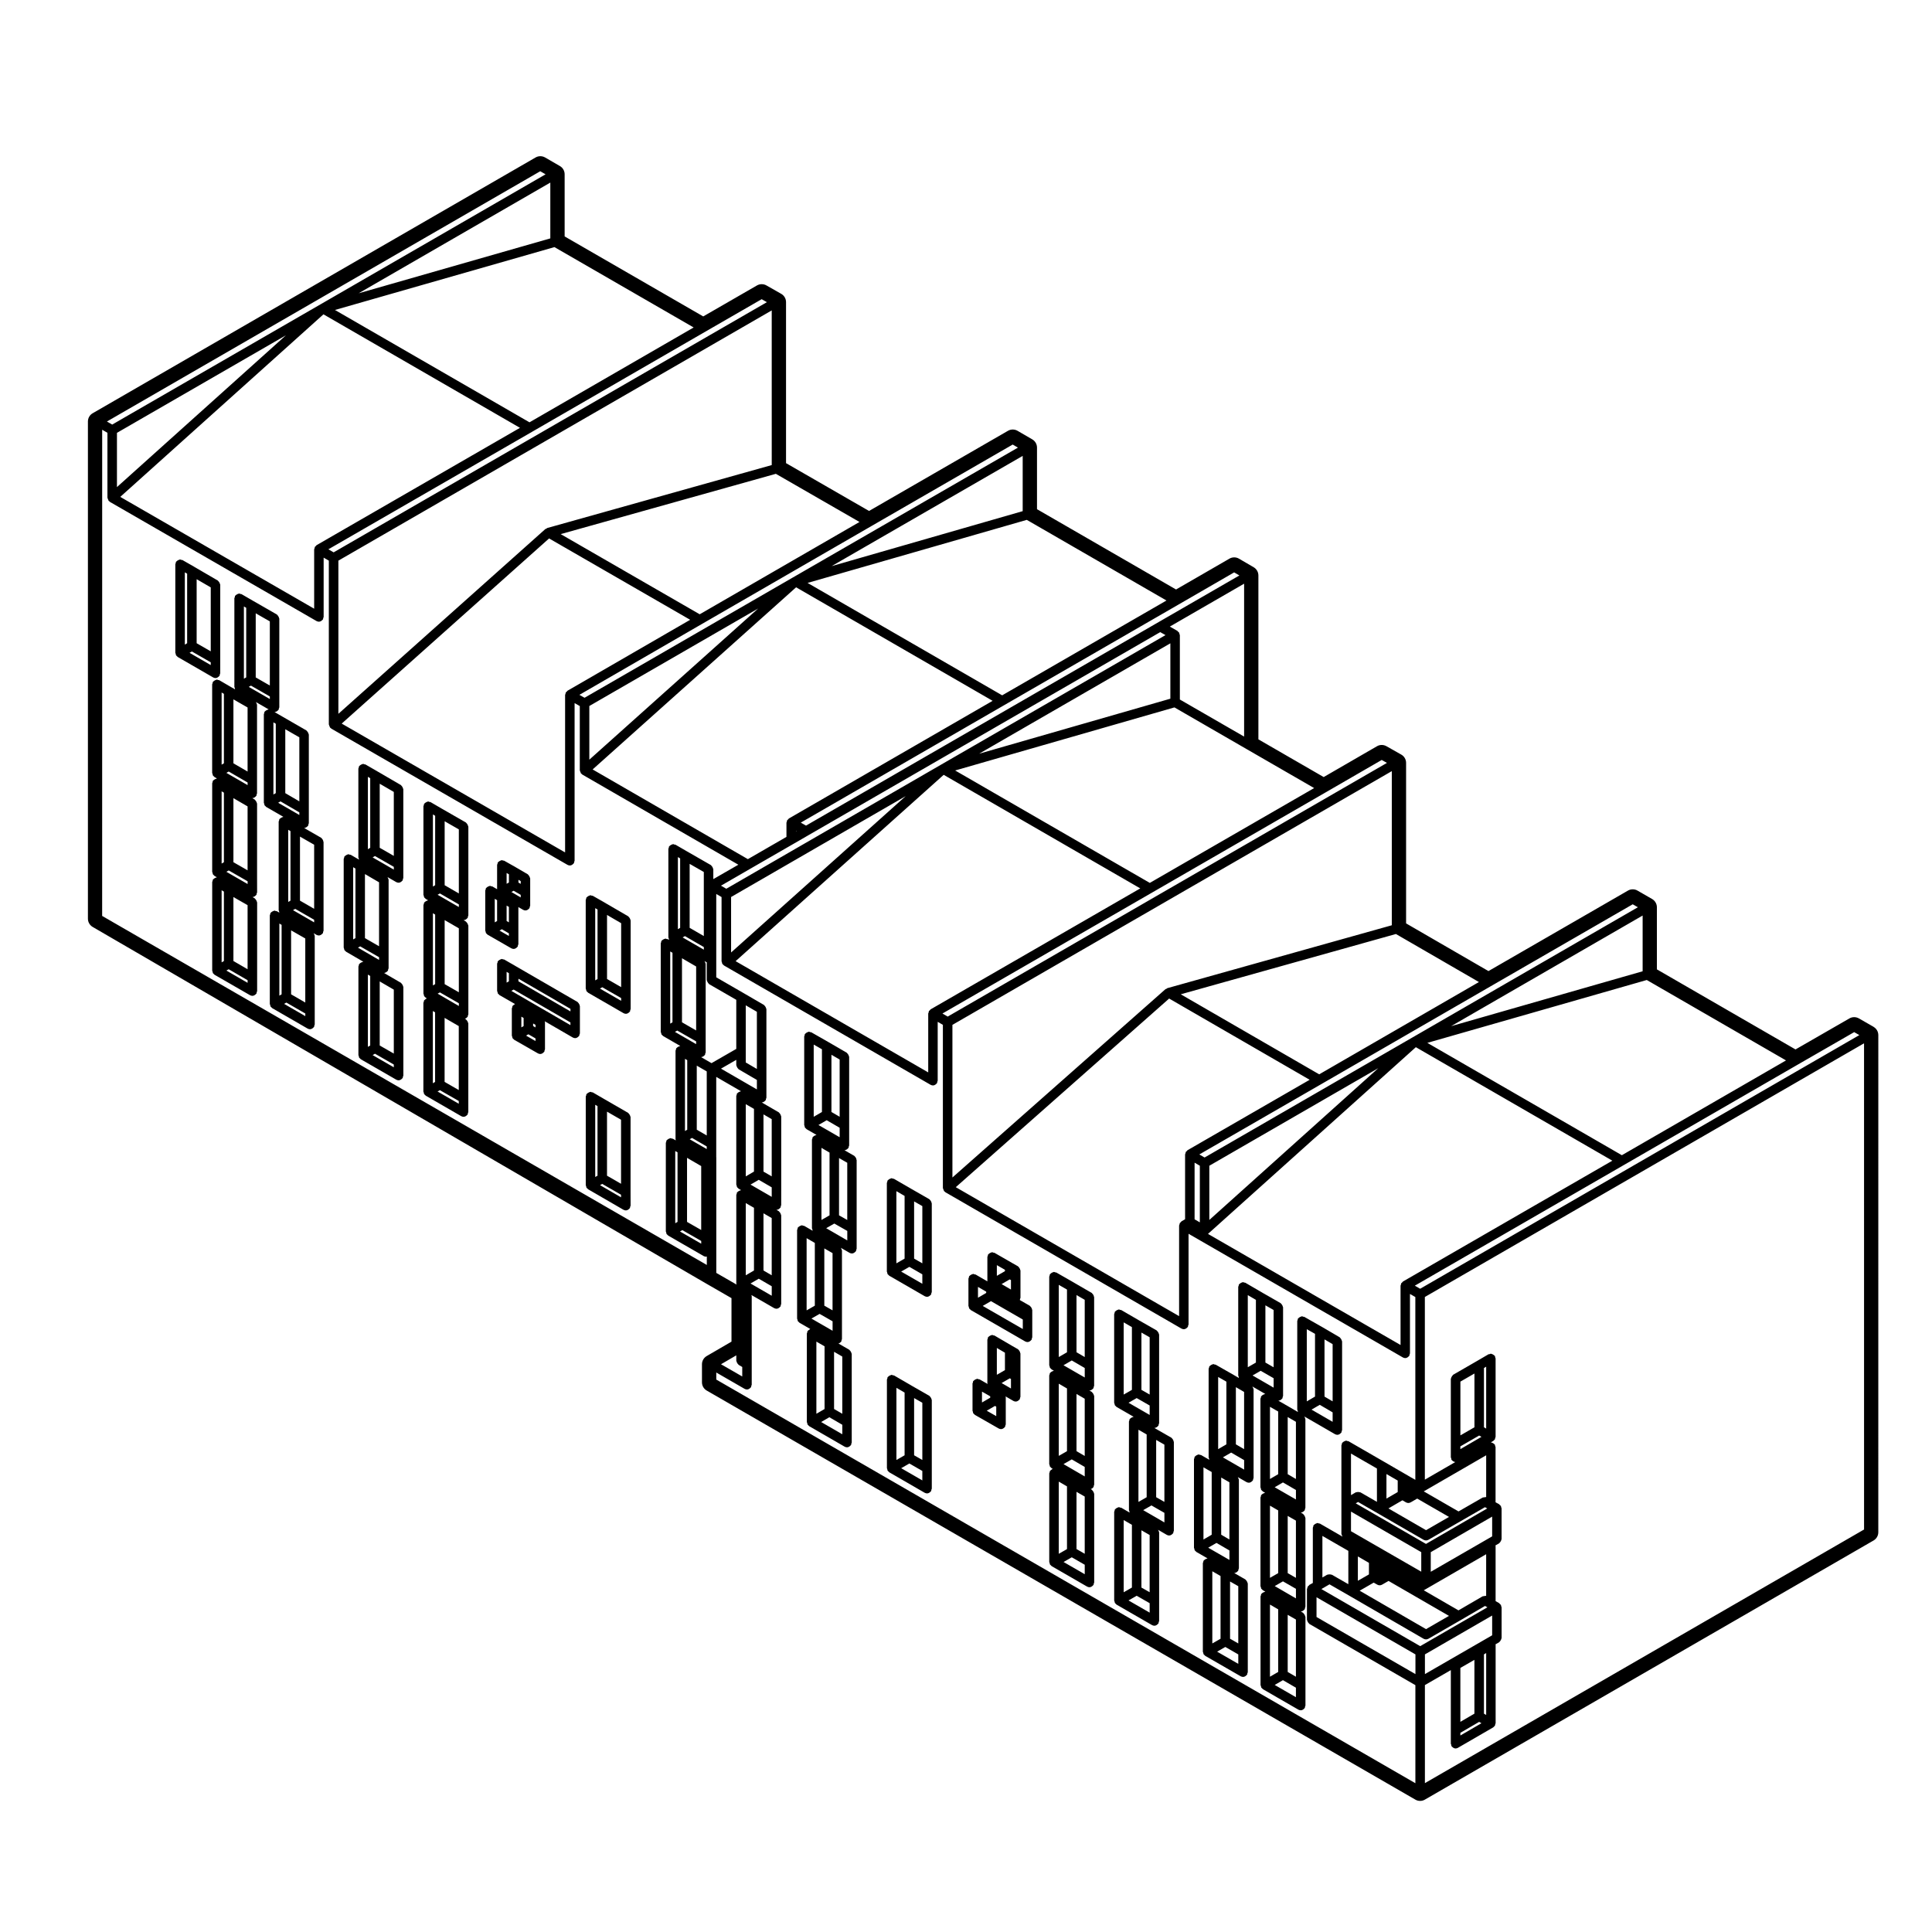 <?xml version="1.0" encoding="UTF-8"?>
<!-- Uploaded to: ICON Repo, www.iconrepo.com, Generator: ICON Repo Mixer Tools -->
<svg fill="#000000" width="800px" height="800px" version="1.1" viewBox="144 144 512 512" xmlns="http://www.w3.org/2000/svg">
 <g>
  <path d="m273.23 391.71 6.262 3.594c0.203 0.109 0.414 0.168 0.629 0.168 0.293 0 0.555-0.133 0.781-0.324 0.059-0.051 0.105-0.098 0.152-0.152 0.047-0.055 0.117-0.09 0.156-0.156 0.059-0.105 0.016-0.211 0.039-0.316 0.031-0.105 0.125-0.188 0.125-0.309v-9.836l1.246 0.727c0.203 0.117 0.418 0.172 0.629 0.172 0.293 0 0.555-0.137 0.785-0.324 0.055-0.051 0.102-0.09 0.145-0.145 0.051-0.055 0.117-0.09 0.156-0.152 0.059-0.105 0.016-0.223 0.047-0.332 0.031-0.105 0.125-0.18 0.125-0.301v-7.234c0-0.059-0.055-0.102-0.066-0.156-0.02-0.16-0.098-0.281-0.176-0.43-0.086-0.141-0.152-0.266-0.281-0.367-0.047-0.035-0.051-0.105-0.102-0.133l-3.125-1.82h-0.004c-0.004-0.004-0.004-0.012-0.004-0.012l-3.133-1.773c-0.105-0.059-0.211-0.016-0.324-0.039-0.105-0.031-0.18-0.121-0.297-0.121-0.066 0-0.102 0.059-0.16 0.07-0.168 0.02-0.293 0.098-0.438 0.18-0.141 0.086-0.258 0.145-0.359 0.281-0.039 0.051-0.105 0.051-0.141 0.105-0.059 0.105-0.012 0.215-0.039 0.324-0.031 0.105-0.121 0.176-0.121 0.297v6.453l-1.25-0.727c-0.105-0.066-0.215-0.016-0.328-0.047-0.105-0.035-0.188-0.125-0.301-0.125-0.059 0-0.098 0.055-0.152 0.066-0.172 0.02-0.293 0.098-0.441 0.18-0.141 0.086-0.262 0.145-0.363 0.281-0.035 0.047-0.105 0.051-0.137 0.105-0.059 0.105-0.016 0.215-0.047 0.324-0.031 0.105-0.125 0.188-0.125 0.309v10.605c0 0.066 0.055 0.102 0.066 0.156 0.016 0.109 0.035 0.203 0.082 0.309 0.02 0.055-0.004 0.109 0.02 0.168 0.039 0.07 0.105 0.102 0.156 0.152 0.051 0.059 0.098 0.105 0.152 0.152 0.051 0.047 0.086 0.105 0.141 0.141 0.008-0.004 0.008 0.008 0.02 0.012zm5.633-3.281-0.605-0.352v-4.082l0.605 0.344zm-1.871 1.824 1.867 1.09v0.695l-2.484-1.422zm2.535-9.859 0.594-0.336 1.875 1.094v0.68zm2.469-2.16-0.605-0.352v-0.73l0.605 0.352zm-3.125-0.367-0.613 0.348v-2.863l0.613 0.348zm-3.137 10.207-0.621 0.359v-6.238l0.621 0.359z"/>
  <path d="m191.09 318.1 9.391 5.422c0.203 0.109 0.418 0.168 0.629 0.168 0.293 0 0.555-0.133 0.781-0.324 0.059-0.051 0.105-0.098 0.152-0.152 0.051-0.055 0.117-0.086 0.156-0.152 0.059-0.105 0.016-0.215 0.039-0.324 0.031-0.105 0.125-0.188 0.125-0.309l0.004-3.641v-19.844c0-0.059-0.055-0.102-0.066-0.152-0.02-0.168-0.098-0.289-0.176-0.43-0.086-0.145-0.152-0.273-0.289-0.371-0.047-0.039-0.051-0.105-0.102-0.133l-6.258-3.641c0-0.012 0-0.016-0.004-0.016l-3.133-1.785c-0.105-0.059-0.215-0.016-0.328-0.039-0.105-0.031-0.18-0.121-0.297-0.121-0.066 0-0.102 0.059-0.16 0.07-0.168 0.02-0.281 0.098-0.422 0.176-0.145 0.086-0.266 0.152-0.371 0.289-0.035 0.051-0.105 0.055-0.137 0.105-0.055 0.102-0.012 0.211-0.039 0.316-0.031 0.105-0.125 0.18-0.125 0.301v23.488c0 0.059 0.055 0.102 0.066 0.156 0.016 0.109 0.039 0.195 0.086 0.309 0.02 0.055-0.012 0.117 0.02 0.172 0.039 0.07 0.105 0.102 0.156 0.152 0.047 0.059 0.09 0.102 0.145 0.145 0.051 0.039 0.086 0.105 0.137 0.133 0.008 0.012 0.008 0.027 0.02 0.031zm3.762-1.453 4.996 2.871v0.73l-5.617-3.246zm5-0.035-3.738-2.152v-16.969l3.738 2.176zm-6.258-2.148-0.613 0.359v-19.141l0.613 0.348z"/>
  <path d="m433.74 487.16c-0.09-0.145-0.152-0.266-0.289-0.367-0.051-0.035-0.051-0.105-0.102-0.133l-4.707-2.727 0.004-0.004-4.707-2.695c-0.105-0.059-0.215-0.016-0.324-0.047-0.105-0.031-0.18-0.121-0.301-0.121-0.066 0-0.098 0.055-0.152 0.066-0.172 0.02-0.297 0.098-0.441 0.18-0.141 0.086-0.262 0.152-0.363 0.289-0.035 0.047-0.102 0.051-0.133 0.105-0.059 0.105-0.016 0.211-0.047 0.316-0.031 0.105-0.121 0.188-0.121 0.309v23.488c0 0.059 0.055 0.102 0.066 0.156 0.016 0.109 0.039 0.203 0.086 0.309 0.023 0.055-0.004 0.109 0.023 0.168 0.039 0.07 0.105 0.102 0.152 0.152 0.051 0.059 0.098 0.105 0.152 0.152 0.051 0.039 0.082 0.102 0.125 0.125 0.016 0.012 0.016 0.023 0.023 0.031l0.609 0.352c-0.055 0-0.086 0.047-0.133 0.055-0.172 0.02-0.297 0.098-0.441 0.18-0.141 0.086-0.262 0.145-0.359 0.281-0.035 0.047-0.105 0.051-0.133 0.105-0.059 0.105-0.02 0.215-0.051 0.324-0.031 0.105-0.121 0.188-0.121 0.309v23.488c0 0.059 0.055 0.102 0.066 0.156 0.016 0.109 0.039 0.195 0.082 0.301 0.023 0.055-0.004 0.109 0.023 0.168 0.039 0.07 0.105 0.102 0.156 0.156 0.051 0.055 0.098 0.105 0.152 0.152 0.051 0.047 0.09 0.105 0.141 0.141 0.004 0 0.004 0.004 0.004 0.012l0.012 0.004s0.004 0 0.012 0.004l0.273 0.156c-0.105 0.031-0.156 0.137-0.25 0.191-0.141 0.086-0.262 0.145-0.359 0.281-0.035 0.047-0.105 0.051-0.133 0.105-0.059 0.105-0.02 0.215-0.051 0.324-0.031 0.105-0.121 0.188-0.121 0.309v23.488c0 0.059 0.055 0.102 0.066 0.156 0.016 0.109 0.039 0.195 0.082 0.309 0.023 0.055-0.004 0.109 0.023 0.16 0.039 0.07 0.105 0.102 0.156 0.156 0.051 0.055 0.098 0.105 0.152 0.152 0.051 0.039 0.082 0.105 0.137 0.137 0.012 0.004 0.012 0.016 0.016 0.02l9.395 5.422c0.203 0.109 0.418 0.168 0.629 0.168 0.293 0 0.555-0.137 0.781-0.324 0.059-0.051 0.105-0.098 0.152-0.152 0.047-0.055 0.109-0.086 0.152-0.152 0.059-0.105 0.02-0.215 0.047-0.324 0.035-0.105 0.125-0.188 0.125-0.309v-23.488c0-0.066-0.055-0.102-0.066-0.156-0.02-0.168-0.102-0.289-0.176-0.434-0.09-0.141-0.152-0.266-0.289-0.363-0.051-0.039-0.051-0.105-0.105-0.137l-0.293-0.168c0.168-0.051 0.312-0.121 0.449-0.238 0.059-0.051 0.105-0.098 0.152-0.152 0.051-0.055 0.109-0.086 0.152-0.152 0.059-0.105 0.02-0.215 0.051-0.324 0.031-0.105 0.121-0.188 0.121-0.309v-23.488c0-0.059-0.055-0.102-0.066-0.152-0.02-0.168-0.098-0.289-0.176-0.434-0.09-0.145-0.152-0.266-0.289-0.367-0.051-0.035-0.051-0.105-0.102-0.133l-0.676-0.387c0.016 0 0.023 0.012 0.039 0.012 0.293 0 0.555-0.137 0.781-0.324 0.059-0.051 0.105-0.098 0.152-0.152s0.109-0.086 0.152-0.152c0.059-0.105 0.02-0.215 0.047-0.324 0.035-0.105 0.125-0.188 0.125-0.309v-23.488c0-0.059-0.055-0.102-0.066-0.152 0-0.176-0.074-0.293-0.156-0.441zm-2.277 16.469-2.18-1.266v-15.16l2.18 1.266zm-4.699-1.266-2.18 1.266v-19.129l2.18 1.25zm4.699 27.477-2.18-1.266v-15.16l2.18 1.266zm-4.699-17.883v16.617l-2.18 1.25v-19.129zm2.519 42.562v-15.164l2.18 1.25v15.164zm-2.519-16.613v16.617l-2.18 1.25v-19.129zm1.262 18.793 3.441 1.977v2.508l-5.613-3.238zm-2.184-24.695 2.18-1.25 3.441 1.996v2.516zm-0.004-26.199 2.188-1.266 3.441 1.996v2.516z"/>
  <path d="m417.33 490.56c-0.09-0.141-0.152-0.266-0.289-0.363-0.051-0.039-0.051-0.105-0.105-0.137l-2.664-1.531c0.055-0.098 0.02-0.195 0.039-0.297 0.035-0.105 0.125-0.18 0.125-0.301v-7.242c0-0.066-0.059-0.102-0.07-0.16-0.02-0.168-0.098-0.289-0.176-0.434-0.086-0.141-0.145-0.262-0.281-0.359-0.051-0.039-0.055-0.105-0.109-0.141l-1.594-0.906-4.656-2.68c-0.105-0.059-0.223-0.016-0.332-0.047-0.105-0.031-0.176-0.121-0.297-0.121-0.059 0-0.102 0.055-0.152 0.066-0.172 0.02-0.297 0.098-0.441 0.18-0.141 0.086-0.262 0.145-0.359 0.277-0.039 0.051-0.105 0.055-0.137 0.105-0.059 0.105-0.016 0.215-0.047 0.328-0.031 0.105-0.121 0.18-0.121 0.301v6.473l-3.113-1.805c-0.105-0.066-0.215-0.016-0.328-0.047-0.109-0.035-0.188-0.125-0.309-0.125-0.059 0-0.098 0.055-0.152 0.066-0.176 0.02-0.297 0.098-0.449 0.18-0.141 0.086-0.258 0.145-0.359 0.281-0.035 0.047-0.105 0.051-0.137 0.105-0.059 0.105-0.016 0.215-0.047 0.324-0.031 0.105-0.125 0.188-0.125 0.309v7.234c0 0.059 0.055 0.102 0.066 0.156 0.016 0.109 0.039 0.203 0.086 0.309 0.02 0.055-0.004 0.109 0.02 0.168 0.039 0.07 0.105 0.102 0.156 0.152 0.051 0.059 0.098 0.105 0.152 0.152 0.051 0.039 0.082 0.102 0.133 0.125 0.012 0.012 0.012 0.023 0.02 0.031l14.395 8.305c0.203 0.109 0.418 0.168 0.629 0.168 0.293 0 0.555-0.137 0.781-0.324 0.059-0.051 0.105-0.098 0.152-0.152s0.109-0.086 0.152-0.152c0.059-0.105 0.02-0.215 0.047-0.324 0.035-0.105 0.125-0.188 0.125-0.309v-7.238c0-0.066-0.055-0.102-0.066-0.156-0.004-0.176-0.078-0.297-0.16-0.445zm-5.746-7.508 0.332 0.188v2.504l-2.488-1.445zm-1.262-2.184-2.144 1.238v-2.832l2.144 1.234zm-4.965 5.773-2.18 1.266-0.004-2.867 2.18 1.266zm1.258 2.176 8.438 4.871v2.519l-10.621-6.125z"/>
  <path d="m390.7 462.32c-0.086-0.141-0.152-0.266-0.281-0.363-0.051-0.039-0.051-0.105-0.105-0.137l-4.699-2.695h-0.004l-4.691-2.719c-0.105-0.066-0.215-0.016-0.328-0.047-0.109-0.035-0.188-0.125-0.309-0.125-0.059 0-0.098 0.055-0.152 0.066-0.172 0.02-0.297 0.098-0.441 0.18-0.141 0.086-0.262 0.145-0.359 0.281-0.035 0.047-0.105 0.051-0.137 0.105-0.059 0.105-0.016 0.215-0.047 0.324-0.031 0.105-0.125 0.188-0.125 0.309v23.488c0 0.059 0.055 0.102 0.066 0.156 0.016 0.109 0.039 0.195 0.082 0.309 0.02 0.055-0.004 0.109 0.02 0.16 0.039 0.07 0.105 0.102 0.156 0.156 0.051 0.055 0.098 0.105 0.152 0.152 0.051 0.039 0.082 0.105 0.137 0.137 0.012 0.004 0.012 0.016 0.016 0.02l9.395 5.422c0.203 0.109 0.418 0.168 0.629 0.168 0.293 0 0.555-0.137 0.785-0.324 0.059-0.051 0.102-0.098 0.152-0.152 0.047-0.055 0.117-0.086 0.156-0.152 0.059-0.105 0.016-0.215 0.039-0.324 0.031-0.105 0.125-0.188 0.125-0.309v-23.488c0-0.066-0.055-0.102-0.066-0.156-0.004-0.18-0.078-0.297-0.164-0.441zm-2.273 16.477-2.18-1.25v-15.164l2.18 1.25zm-4.699-1.25-2.18 1.25v-19.129l2.18 1.266zm1.258 2.184 3.441 1.977v2.508l-5.613-3.238z"/>
  <path d="m390.7 514.43c-0.086-0.141-0.152-0.266-0.281-0.363-0.051-0.039-0.051-0.105-0.105-0.137l-4.699-2.695-4.676-2.719c-0.105-0.066-0.215-0.016-0.328-0.047-0.109-0.035-0.188-0.125-0.309-0.125-0.059 0-0.098 0.055-0.152 0.066-0.172 0.02-0.297 0.098-0.441 0.18-0.141 0.086-0.262 0.145-0.359 0.277-0.035 0.047-0.105 0.051-0.137 0.105-0.059 0.105-0.016 0.223-0.047 0.332-0.031 0.105-0.125 0.18-0.125 0.301v23.488c0 0.059 0.055 0.102 0.066 0.156 0.016 0.109 0.035 0.195 0.082 0.301 0.02 0.059-0.012 0.117 0.02 0.172 0.039 0.07 0.105 0.102 0.16 0.156 0.047 0.059 0.09 0.102 0.145 0.145 0.051 0.039 0.086 0.105 0.141 0.137 0.004 0.004 0.004 0.016 0.016 0.02l9.383 5.422c0.203 0.109 0.418 0.168 0.629 0.168 0.293 0 0.555-0.133 0.781-0.324 0.059-0.051 0.105-0.098 0.152-0.152 0.051-0.055 0.117-0.086 0.156-0.152 0.059-0.105 0.016-0.215 0.039-0.324 0.031-0.105 0.125-0.188 0.125-0.309v-23.488c0-0.066-0.055-0.102-0.066-0.156-0.008-0.168-0.082-0.281-0.168-0.434zm-2.273 16.484-2.18-1.25v-15.164l2.18 1.25zm-4.699-1.25-2.168 1.246v-19.121l2.168 1.258zm1.258 2.176 3.441 1.977v2.508l-5.602-3.238z"/>
  <path d="m370.81 450.83c-0.086-0.141-0.152-0.266-0.281-0.363-0.051-0.039-0.051-0.105-0.105-0.137l-2.641-1.516c0.293 0 0.555-0.137 0.781-0.324 0.059-0.051 0.102-0.09 0.145-0.145 0.051-0.059 0.121-0.09 0.16-0.156 0.059-0.105 0.016-0.215 0.047-0.328 0.031-0.105 0.121-0.18 0.121-0.301v-23.488c0-0.059-0.055-0.102-0.066-0.152-0.02-0.168-0.098-0.289-0.176-0.434-0.086-0.141-0.152-0.266-0.289-0.367-0.047-0.035-0.051-0.105-0.102-0.133l-4.695-2.727h-0.004v-0.004l-4.699-2.684c-0.105-0.059-0.215-0.016-0.324-0.047-0.105-0.031-0.18-0.121-0.301-0.121-0.059 0-0.098 0.055-0.156 0.066-0.172 0.02-0.293 0.098-0.438 0.18-0.141 0.086-0.262 0.152-0.363 0.289-0.035 0.047-0.105 0.051-0.137 0.105-0.059 0.105-0.016 0.211-0.039 0.316-0.031 0.105-0.125 0.188-0.125 0.309v23.488c0 0.059 0.055 0.102 0.066 0.156 0.016 0.109 0.039 0.203 0.086 0.309 0.02 0.055-0.004 0.109 0.02 0.168 0.039 0.07 0.105 0.102 0.156 0.152 0.051 0.059 0.098 0.105 0.152 0.152 0.051 0.039 0.082 0.102 0.133 0.125 0.012 0.012 0.012 0.023 0.02 0.031l2.629 1.516c-0.039 0-0.066 0.039-0.102 0.047-0.172 0.02-0.297 0.098-0.441 0.18-0.141 0.086-0.262 0.141-0.359 0.273-0.035 0.051-0.105 0.051-0.137 0.105-0.059 0.105-0.016 0.223-0.047 0.332-0.031 0.105-0.125 0.188-0.125 0.309v23.488c0 0.059 0.055 0.102 0.066 0.152 0.016 0.109 0.035 0.203 0.082 0.309 0.02 0.055-0.004 0.109 0.02 0.168 0.016 0.031 0.051 0.039 0.07 0.07l-2.273-1.32c-0.105-0.059-0.215-0.016-0.324-0.047s-0.188-0.125-0.309-0.125c-0.059 0-0.098 0.055-0.156 0.066-0.168 0.02-0.289 0.098-0.438 0.18-0.141 0.086-0.262 0.145-0.363 0.277-0.035 0.051-0.105 0.051-0.137 0.105-0.059 0.105-0.016 0.223-0.047 0.332-0.031 0.105-0.125 0.18-0.125 0.301v23.488c0 0.059 0.055 0.102 0.066 0.156 0.016 0.109 0.039 0.195 0.082 0.309 0.02 0.055-0.004 0.105 0.02 0.16 0.039 0.07 0.105 0.102 0.156 0.156 0.051 0.055 0.09 0.105 0.152 0.152 0.051 0.047 0.086 0.105 0.141 0.137 0.004 0.004 0.004 0.016 0.012 0.02l2.856 1.648c-0.098 0.031-0.152 0.133-0.238 0.18-0.141 0.086-0.258 0.145-0.359 0.277-0.035 0.051-0.105 0.055-0.137 0.105-0.059 0.105-0.016 0.215-0.039 0.328-0.031 0.105-0.125 0.18-0.125 0.301v23.488c0 0.059 0.055 0.102 0.066 0.156 0.016 0.109 0.039 0.195 0.086 0.309 0.02 0.055-0.012 0.117 0.02 0.172 0.039 0.066 0.105 0.102 0.156 0.152 0.047 0.059 0.09 0.102 0.145 0.145 0.051 0.039 0.082 0.102 0.137 0.133 0.012 0.004 0.012 0.02 0.02 0.023l9.383 5.422c0.203 0.109 0.418 0.168 0.629 0.168 0.293 0 0.555-0.133 0.781-0.324 0.059-0.051 0.105-0.098 0.152-0.152 0.051-0.055 0.117-0.086 0.156-0.152 0.059-0.105 0.016-0.215 0.039-0.324 0.031-0.105 0.125-0.188 0.125-0.309v-23.488c0-0.059-0.055-0.102-0.066-0.152-0.02-0.168-0.098-0.289-0.176-0.434-0.086-0.145-0.152-0.266-0.289-0.367-0.047-0.035-0.051-0.105-0.102-0.133l-2.887-1.672c0.172-0.051 0.316-0.121 0.457-0.242 0.059-0.051 0.105-0.098 0.152-0.152 0.051-0.055 0.117-0.086 0.156-0.152 0.059-0.105 0.016-0.215 0.039-0.324 0.031-0.105 0.125-0.188 0.125-0.309v-23.488c0-0.066-0.055-0.102-0.066-0.156-0.02-0.168-0.098-0.289-0.176-0.434-0.02-0.035-0.02-0.074-0.047-0.105l2.293 1.328c0.203 0.117 0.418 0.172 0.629 0.172 0.293 0 0.555-0.133 0.781-0.324 0.059-0.051 0.105-0.098 0.152-0.152 0.051-0.055 0.117-0.086 0.156-0.152 0.059-0.105 0.016-0.215 0.047-0.324 0.031-0.105 0.125-0.188 0.125-0.309v-23.484c0-0.066-0.055-0.102-0.066-0.156 0.008-0.188-0.062-0.301-0.148-0.453zm-8.293 49.957v16.617l-2.168 1.258v-19.121zm1.266 18.797 3.438 1.996v2.516l-5.613-3.246zm3.434-0.918-2.18-1.266v-15.16l2.18 1.266zm-8.18-25.234 2.168-1.238 3.441 1.965v2.508zm7.481-53.473-2.176-1.266v-15.168l2.176 1.266zm-4.695-1.266-2.18 1.266v-19.133l2.18 1.246zm1.258 2.18 3.438 1.996v2.508l-5.617-3.238zm5.453 26.441-2.18-1.238v-15.176l2.18 1.25zm-4.695-17.863v16.625l-2.144 1.23v-19.113zm-1.383 40.566v-15.176l2.18 1.25v15.168zm-2.516-16.629v16.625l-2.176 1.246v-19.133zm3.012-3.902 2.152-1.23 3.438 1.953v2.519z"/>
  <path d="m454.85 525.53c-0.082-0.141-0.145-0.266-0.281-0.363-0.051-0.039-0.055-0.105-0.105-0.137l-4.586-2.625c0.02 0 0.031 0.012 0.047 0.012 0.293 0 0.555-0.137 0.781-0.324 0.059-0.051 0.105-0.09 0.145-0.145 0.055-0.059 0.121-0.09 0.16-0.156 0.059-0.105 0.016-0.215 0.047-0.328 0.031-0.105 0.121-0.18 0.121-0.301v-23.488c0-0.066-0.055-0.102-0.066-0.156-0.023-0.168-0.102-0.289-0.176-0.434-0.09-0.141-0.156-0.266-0.289-0.363-0.051-0.039-0.055-0.105-0.105-0.137l-4.699-2.684h-0.004l-4.684-2.719c-0.105-0.059-0.215-0.016-0.328-0.047-0.105-0.035-0.18-0.125-0.309-0.125-0.059 0-0.098 0.055-0.152 0.066-0.172 0.02-0.297 0.098-0.441 0.18-0.141 0.086-0.262 0.145-0.359 0.281-0.035 0.047-0.105 0.051-0.133 0.105-0.059 0.105-0.02 0.215-0.051 0.324-0.031 0.105-0.121 0.188-0.121 0.309v23.488c0 0.059 0.055 0.102 0.066 0.156 0.016 0.109 0.039 0.195 0.086 0.309 0.02 0.055-0.012 0.109 0.02 0.16 0.039 0.07 0.105 0.102 0.156 0.156 0.051 0.055 0.098 0.105 0.152 0.152 0.051 0.039 0.086 0.105 0.137 0.137 0.012 0.004 0.012 0.016 0.016 0.02l4.527 2.613c-0.055 0-0.09 0.055-0.145 0.059-0.168 0.02-0.289 0.098-0.434 0.18-0.145 0.086-0.266 0.145-0.363 0.281-0.039 0.047-0.105 0.051-0.137 0.105-0.059 0.105-0.012 0.215-0.039 0.324-0.031 0.105-0.125 0.188-0.125 0.309v23.488c0 0.059 0.059 0.102 0.066 0.156 0.016 0.109 0.039 0.195 0.086 0.301 0.02 0.055-0.012 0.109 0.02 0.168 0.004 0.012 0.016 0.016 0.02 0.02l-2.207-1.281c-0.105-0.059-0.215-0.016-0.328-0.047-0.105-0.035-0.18-0.125-0.309-0.125-0.059 0-0.098 0.055-0.152 0.066-0.172 0.02-0.297 0.098-0.441 0.18-0.141 0.086-0.262 0.145-0.359 0.281-0.035 0.047-0.105 0.051-0.133 0.105-0.059 0.105-0.02 0.215-0.051 0.324-0.031 0.105-0.121 0.188-0.121 0.309v23.488c0 0.059 0.055 0.102 0.066 0.156 0.016 0.109 0.039 0.195 0.086 0.309 0.02 0.055-0.012 0.109 0.02 0.16 0.039 0.07 0.105 0.102 0.156 0.156 0.051 0.055 0.098 0.105 0.152 0.152 0.051 0.039 0.086 0.105 0.137 0.137 0.012 0.004 0.012 0.016 0.016 0.02l9.395 5.422c0.203 0.109 0.418 0.168 0.629 0.168 0.293 0 0.555-0.137 0.781-0.324 0.059-0.051 0.105-0.098 0.152-0.152 0.047-0.055 0.109-0.086 0.152-0.152 0.059-0.105 0.02-0.215 0.047-0.324 0.035-0.105 0.125-0.188 0.125-0.309v-23.488c0-0.066-0.055-0.102-0.066-0.156-0.02-0.168-0.102-0.289-0.176-0.434-0.02-0.023-0.02-0.055-0.035-0.082l2.297 1.336c0.195 0.117 0.414 0.172 0.629 0.172 0.293 0 0.551-0.133 0.781-0.324 0.059-0.051 0.105-0.098 0.152-0.152 0.051-0.055 0.117-0.086 0.156-0.152 0.059-0.105 0.012-0.215 0.039-0.324 0.031-0.105 0.125-0.188 0.125-0.309v-23.52c0-0.066-0.059-0.102-0.07-0.156-0.008-0.188-0.074-0.305-0.164-0.457zm-2.273 16.492-2.18-1.246v-15.176l2.18 1.25zm-3.906-28.449-2.18-1.246v-15.18l2.18 1.246zm-4.703-1.246-2.18 1.246v-19.133l2.18 1.266zm1.262 2.18 3.441 1.965v2.504l-5.602-3.234zm2.648 9.645v16.625l-2.18 1.246v-19.133zm-1.391 40.566v-15.176l2.18 1.25v15.168zm-2.519-16.625v16.625l-2.18 1.246v-19.133zm1.262 18.801 3.441 1.965v2.508l-5.606-3.234zm1.73-22.691 2.18-1.246 3.441 1.965v2.539z"/>
  <path d="m414.19 502.07c-0.086-0.141-0.145-0.262-0.281-0.359-0.051-0.039-0.055-0.105-0.109-0.141l-1.594-0.906-4.652-2.727c-0.105-0.066-0.227-0.02-0.332-0.051-0.105-0.031-0.188-0.121-0.309-0.121-0.059 0-0.098 0.055-0.145 0.066-0.172 0.02-0.297 0.098-0.441 0.18-0.141 0.086-0.266 0.141-0.363 0.273-0.035 0.051-0.102 0.051-0.133 0.105-0.066 0.105-0.016 0.223-0.047 0.332-0.031 0.105-0.125 0.188-0.125 0.309v11.492c0 0.059 0.059 0.102 0.066 0.152 0.004 0.031-0.016 0.055-0.012 0.082l-2.109-1.203c-0.105-0.059-0.211-0.016-0.324-0.047-0.109-0.031-0.18-0.121-0.301-0.121-0.059 0-0.098 0.055-0.152 0.066-0.176 0.02-0.301 0.098-0.453 0.188-0.137 0.086-0.25 0.145-0.348 0.277-0.039 0.051-0.105 0.055-0.141 0.105-0.059 0.105-0.012 0.215-0.039 0.324-0.031 0.105-0.121 0.18-0.121 0.301v7.227c0 0.066 0.055 0.102 0.066 0.156 0.016 0.109 0.035 0.203 0.082 0.312 0.02 0.055-0.004 0.105 0.02 0.16 0.039 0.07 0.105 0.102 0.156 0.152 0.051 0.059 0.098 0.105 0.152 0.152s0.09 0.109 0.152 0.145c0 0.004 0 0.012 0.004 0.012h0.004v0.004l6.297 3.598c0.195 0.109 0.406 0.168 0.625 0.168 0.297 0 0.555-0.133 0.785-0.324 0.059-0.051 0.102-0.098 0.145-0.145 0.051-0.059 0.117-0.098 0.156-0.16 0.059-0.105 0.02-0.215 0.047-0.324 0.031-0.105 0.121-0.18 0.121-0.301v-7.231c0-0.066-0.059-0.102-0.07-0.156 0-0.012 0.012-0.023 0.012-0.035l2.066 1.199c0.195 0.117 0.414 0.172 0.629 0.172 0.293 0 0.551-0.133 0.781-0.324 0.059-0.051 0.105-0.098 0.152-0.152 0.051-0.055 0.117-0.086 0.156-0.152 0.059-0.105 0.012-0.215 0.039-0.324 0.031-0.105 0.125-0.188 0.125-0.309v-11.484c0-0.066-0.059-0.102-0.07-0.16-0.012-0.188-0.09-0.301-0.168-0.453zm-3.871 5.023-2.144 1.238v-7.109l2.144 1.258zm-3.902 6.945v0.367l-2.18 1.266v-2.871zm1.262 2.547 0.336 0.191v2.516l-2.519-1.441zm1.754-6.062 2.172-1.254 0.312 0.172v2.523z"/>
  <path d="m489.71 519.48c-0.02-0.035-0.023-0.074-0.047-0.105l8.121 4.695c0.203 0.109 0.418 0.168 0.629 0.168 0.293 0 0.555-0.133 0.781-0.324 0.059-0.051 0.105-0.098 0.152-0.152 0.051-0.055 0.109-0.086 0.152-0.152 0.059-0.105 0.02-0.215 0.047-0.324 0.035-0.105 0.125-0.188 0.125-0.309v-23.488c0-0.059-0.055-0.098-0.066-0.152-0.02-0.168-0.098-0.289-0.176-0.434-0.086-0.141-0.145-0.266-0.281-0.367-0.047-0.035-0.051-0.105-0.105-0.133l-4.664-2.734h-0.016c0-0.004 0-0.004-0.004-0.004l-4.695-2.676c-0.105-0.059-0.215-0.016-0.324-0.047-0.105-0.031-0.18-0.121-0.301-0.121-0.059 0-0.098 0.055-0.152 0.066-0.176 0.02-0.301 0.098-0.453 0.188-0.137 0.086-0.258 0.145-0.348 0.277-0.039 0.051-0.105 0.055-0.141 0.105-0.059 0.105-0.012 0.215-0.039 0.324-0.031 0.105-0.121 0.18-0.121 0.301v23.488c0 0.059 0.055 0.102 0.066 0.156 0.016 0.109 0.039 0.203 0.086 0.309 0.023 0.055-0.004 0.105 0.023 0.156l-3.336-1.934h-0.004s0-0.004-0.004-0.004l-1.859-1.066c0.012 0 0.016 0.004 0.02 0.004 0.293 0 0.551-0.133 0.781-0.324 0.059-0.051 0.105-0.098 0.152-0.152 0.051-0.055 0.117-0.086 0.156-0.152 0.059-0.105 0.012-0.215 0.039-0.324 0.031-0.105 0.125-0.188 0.125-0.309v-23.488c0-0.066-0.059-0.102-0.07-0.156-0.02-0.168-0.09-0.289-0.176-0.434-0.086-0.141-0.145-0.266-0.289-0.363-0.047-0.039-0.051-0.105-0.105-0.137l-4.684-2.68-4.672-2.727c-0.105-0.066-0.223-0.02-0.332-0.051-0.105-0.031-0.18-0.121-0.301-0.121-0.059 0-0.098 0.055-0.145 0.059-0.172 0.02-0.297 0.102-0.449 0.188-0.137 0.086-0.262 0.145-0.359 0.277-0.035 0.051-0.105 0.051-0.133 0.105-0.059 0.105-0.02 0.215-0.047 0.328-0.035 0.105-0.125 0.188-0.125 0.309v23.488c0 0.059 0.055 0.102 0.066 0.156 0.016 0.109 0.039 0.195 0.086 0.309 0.023 0.055-0.012 0.109 0.023 0.168 0.012 0.02 0.035 0.031 0.051 0.051l-1.48-0.863h-0.004s0-0.004-0.004-0.004l-4.699-2.684c-0.105-0.059-0.215-0.016-0.324-0.047-0.105-0.031-0.188-0.121-0.301-0.121-0.059 0-0.098 0.055-0.152 0.066-0.172 0.02-0.297 0.098-0.441 0.18-0.141 0.086-0.262 0.152-0.363 0.289-0.035 0.047-0.105 0.051-0.133 0.105-0.059 0.105-0.016 0.211-0.047 0.316-0.031 0.105-0.121 0.188-0.121 0.309v23.488c0 0.059 0.055 0.102 0.066 0.156 0.016 0.109 0.039 0.203 0.09 0.312 0.016 0.047-0.012 0.098 0.016 0.141l-2.172-1.25c-0.105-0.059-0.223-0.016-0.332-0.047-0.105-0.031-0.176-0.121-0.297-0.121-0.059 0-0.102 0.055-0.156 0.066-0.168 0.02-0.289 0.098-0.434 0.18-0.145 0.086-0.266 0.152-0.363 0.289-0.039 0.047-0.105 0.051-0.137 0.105-0.059 0.105-0.016 0.211-0.039 0.316-0.031 0.105-0.125 0.188-0.125 0.309v23.488c0 0.059 0.059 0.102 0.066 0.156 0.016 0.109 0.039 0.195 0.086 0.309 0.02 0.055-0.012 0.109 0.02 0.168 0.039 0.07 0.105 0.102 0.156 0.152 0.051 0.059 0.098 0.105 0.152 0.152 0.051 0.039 0.082 0.102 0.133 0.125 0.012 0.012 0.012 0.023 0.02 0.031l2.961 1.707c-0.055 0.004-0.09 0.051-0.137 0.059-0.168 0.02-0.293 0.098-0.441 0.18-0.137 0.086-0.262 0.145-0.359 0.281-0.035 0.047-0.105 0.051-0.133 0.105-0.059 0.105-0.02 0.215-0.051 0.324-0.031 0.105-0.121 0.188-0.121 0.309v23.488c0 0.059 0.055 0.102 0.066 0.156 0.016 0.109 0.039 0.195 0.086 0.309 0.02 0.055-0.012 0.109 0.02 0.16 0.039 0.07 0.105 0.102 0.156 0.156s0.098 0.105 0.152 0.152c0.051 0.039 0.082 0.105 0.137 0.137 0.012 0.004 0.012 0.016 0.016 0.02l9.395 5.41c0.203 0.109 0.418 0.168 0.629 0.168 0.293 0 0.555-0.137 0.781-0.324 0.059-0.051 0.105-0.09 0.145-0.145 0.055-0.059 0.121-0.09 0.16-0.156 0.059-0.105 0.016-0.215 0.047-0.328 0.031-0.105 0.121-0.18 0.121-0.301v-23.488c0-0.066-0.055-0.102-0.066-0.156-0.023-0.168-0.102-0.289-0.176-0.434-0.09-0.141-0.156-0.266-0.289-0.363-0.051-0.039-0.055-0.105-0.105-0.137l-2.969-1.699c0.293 0 0.543-0.133 0.77-0.316 0.059-0.051 0.105-0.098 0.152-0.152 0.051-0.055 0.117-0.086 0.152-0.152 0.059-0.105 0.02-0.215 0.047-0.324 0.035-0.105 0.125-0.188 0.125-0.309v-23.488c0-0.059-0.055-0.102-0.066-0.152-0.02-0.168-0.098-0.289-0.176-0.434-0.02-0.031-0.02-0.07-0.039-0.098l2.289 1.32c0.203 0.109 0.418 0.168 0.629 0.168 0.293 0 0.555-0.137 0.781-0.324 0.059-0.051 0.105-0.098 0.152-0.152 0.047-0.055 0.109-0.086 0.152-0.152 0.059-0.105 0.02-0.215 0.047-0.324 0.035-0.105 0.125-0.188 0.125-0.309v-23.488c0-0.059-0.055-0.102-0.066-0.156-0.02-0.16-0.098-0.281-0.176-0.43-0.031-0.051-0.031-0.109-0.07-0.156l3.481 2.012c-0.039 0-0.059-0.039-0.102-0.039-0.059 0-0.102 0.055-0.156 0.066-0.168 0.02-0.297 0.098-0.441 0.18-0.137 0.086-0.258 0.152-0.352 0.289-0.039 0.047-0.105 0.051-0.137 0.105-0.059 0.105-0.016 0.211-0.039 0.316-0.031 0.105-0.125 0.188-0.125 0.309v23.488c0 0.059 0.059 0.102 0.066 0.156 0.016 0.109 0.039 0.203 0.086 0.312 0.023 0.055-0.012 0.109 0.023 0.168 0.039 0.066 0.105 0.098 0.152 0.152 0.047 0.055 0.098 0.102 0.152 0.145 0.047 0.039 0.082 0.102 0.133 0.125 0.012 0.012 0.012 0.023 0.02 0.031l0.609 0.352c-0.051 0-0.082 0.047-0.125 0.055-0.176 0.02-0.301 0.098-0.453 0.18-0.137 0.086-0.258 0.145-0.352 0.281-0.039 0.047-0.105 0.051-0.137 0.105-0.059 0.105-0.012 0.215-0.039 0.324-0.031 0.105-0.125 0.188-0.125 0.309v23.488c0 0.059 0.059 0.102 0.066 0.156 0.016 0.109 0.039 0.195 0.086 0.301 0.02 0.055-0.012 0.109 0.02 0.168 0.039 0.07 0.105 0.102 0.156 0.156 0.051 0.055 0.098 0.105 0.152 0.152 0.055 0.047 0.086 0.105 0.141 0.141 0 0 0 0.004 0.012 0.012v0.004c0.012 0 0.012 0 0.016 0.004l0.691 0.398c-0.031 0-0.047-0.031-0.074-0.031-0.059 0-0.098 0.055-0.145 0.066-0.176 0.02-0.301 0.098-0.453 0.18-0.137 0.086-0.258 0.145-0.352 0.281-0.039 0.047-0.105 0.051-0.137 0.105-0.059 0.105-0.012 0.215-0.039 0.324-0.031 0.105-0.125 0.188-0.125 0.309v23.488c0 0.059 0.059 0.102 0.066 0.156 0.016 0.109 0.039 0.203 0.086 0.309 0.02 0.055-0.012 0.109 0.02 0.168 0.039 0.07 0.105 0.102 0.156 0.152 0.051 0.059 0.098 0.105 0.152 0.152 0.051 0.039 0.082 0.102 0.133 0.125 0.012 0.012 0.012 0.023 0.02 0.031l9.395 5.422c0.195 0.109 0.414 0.168 0.629 0.168 0.297 0 0.555-0.137 0.785-0.324 0.059-0.051 0.102-0.098 0.145-0.152 0.051-0.055 0.117-0.086 0.156-0.152 0.059-0.105 0.012-0.215 0.039-0.324 0.031-0.105 0.125-0.188 0.125-0.309v-23.488c0-0.066-0.059-0.102-0.07-0.156-0.02-0.168-0.09-0.289-0.176-0.434-0.082-0.141-0.145-0.266-0.281-0.363-0.051-0.039-0.055-0.105-0.105-0.137l-0.609-0.348c0.289-0.004 0.539-0.133 0.762-0.316 0.059-0.051 0.105-0.098 0.152-0.152 0.051-0.055 0.117-0.086 0.156-0.152 0.059-0.105 0.012-0.215 0.039-0.324 0.031-0.105 0.125-0.188 0.125-0.309v-23.52c0-0.066-0.059-0.102-0.07-0.156-0.02-0.168-0.09-0.289-0.176-0.434-0.082-0.141-0.145-0.266-0.281-0.363-0.051-0.039-0.055-0.105-0.105-0.137l-0.609-0.348c0.289-0.004 0.539-0.133 0.766-0.316 0.059-0.051 0.102-0.098 0.145-0.152 0.051-0.055 0.117-0.086 0.156-0.152 0.059-0.105 0.012-0.215 0.039-0.324 0.031-0.105 0.125-0.188 0.125-0.309v-23.488c0-0.059-0.059-0.102-0.066-0.152-0.016-0.215-0.082-0.328-0.168-0.48zm-22.254 42.184v16.617l-2.18 1.25v-19.129zm1.262 18.797 3.441 1.977v2.504l-5.606-3.234zm3.438-0.93-2.18-1.25v-15.168l2.18 1.246zm-7.969-25.375 2.188-1.266 3.438 1.996v2.516zm17.332-47.816-2.176-1.25v-15.168l2.176 1.246zm-4.691-1.246-2.152 1.238v-19.109l2.152 1.254zm-3.129 7.789v15.156l-2.18-1.27v-15.156zm-4.695 13.883-2.18 1.27v-19.129l2.18 1.246zm-1.375 23.953v-15.16l2.176 1.266v15.16zm-2.519-16.617v16.617l-2.18 1.266v-19.129zm2.969-3.883 2.188-1.273 3.441 2v2.516zm10.008-22.945 3.438 1.969v2.5l-5.582-3.231zm4.648 10.797v16.605l-2.18 1.27v-19.125zm11.016-1.777 3.41 2v2.504l-5.594-3.234zm3.41-0.922-2.152-1.258v-15.156l2.152 1.258zm-4.668-1.262-2.18 1.27v-19.133l2.18 1.238zm-5.059 21.836-2.18-1.27v-15.148l2.18 1.266zm0 26.199-2.18-1.25v-15.164l2.18 1.25zm-4.699-17.867v16.617l-2.18 1.25v-19.129zm4.699 44.07-2.18-1.266v-15.141l2.18 1.25zm-4.699-17.855v16.59l-2.18 1.266v-19.121zm1.258 18.77 3.441 1.996v2.516l-5.621-3.246zm-2.176-24.938 2.18-1.25 3.441 1.977v2.539zm-0.012-26.191 2.191-1.273 3.441 2v2.516z"/>
  <path d="m267.87 362.48c-0.086-0.141-0.152-0.266-0.281-0.363-0.051-0.039-0.051-0.105-0.105-0.137l-6.277-3.602-3.109-1.812c-0.105-0.066-0.223-0.02-0.332-0.051-0.105-0.031-0.18-0.121-0.301-0.121-0.059 0-0.098 0.055-0.145 0.059-0.172 0.02-0.297 0.102-0.441 0.188-0.141 0.086-0.262 0.145-0.363 0.277-0.035 0.051-0.105 0.051-0.133 0.105-0.059 0.105-0.016 0.215-0.047 0.328-0.031 0.105-0.125 0.188-0.125 0.309v23.488c0 0.059 0.055 0.102 0.066 0.156 0.016 0.109 0.039 0.203 0.086 0.312 0.02 0.055-0.012 0.109 0.02 0.168 0.039 0.066 0.105 0.098 0.152 0.152 0.051 0.059 0.09 0.102 0.152 0.145 0.051 0.039 0.086 0.105 0.137 0.137 0.012 0.004 0.012 0.016 0.016 0.02l0.609 0.352c-0.051 0-0.082 0.047-0.125 0.051-0.172 0.02-0.297 0.102-0.441 0.188-0.141 0.086-0.262 0.145-0.363 0.277-0.035 0.051-0.105 0.051-0.133 0.105-0.059 0.105-0.016 0.215-0.047 0.328-0.031 0.105-0.125 0.188-0.125 0.309v23.488c0 0.059 0.055 0.102 0.066 0.152 0.016 0.109 0.035 0.195 0.082 0.309 0.02 0.055-0.004 0.109 0.02 0.168 0.039 0.07 0.109 0.105 0.16 0.16 0.051 0.055 0.09 0.102 0.152 0.145 0.055 0.047 0.09 0.109 0.145 0.145 0 0 0 0.004 0.004 0.004 0.004 0.004 0.012 0.004 0.016 0.012l0.242 0.141c-0.098 0.031-0.145 0.125-0.23 0.176-0.141 0.086-0.262 0.145-0.363 0.277-0.035 0.051-0.105 0.051-0.137 0.105-0.059 0.105-0.016 0.223-0.047 0.332-0.031 0.105-0.125 0.18-0.125 0.301v23.52c0 0.059 0.055 0.102 0.066 0.156 0.016 0.109 0.039 0.203 0.086 0.309 0.023 0.059-0.004 0.117 0.023 0.172 0.039 0.066 0.105 0.098 0.152 0.152 0.051 0.059 0.09 0.102 0.152 0.145 0.051 0.039 0.086 0.105 0.141 0.137 0.004 0.004 0.004 0.016 0.016 0.02l9.391 5.422c0.203 0.109 0.418 0.168 0.629 0.168 0.293 0 0.555-0.133 0.781-0.324 0.059-0.051 0.105-0.098 0.152-0.152 0.051-0.055 0.117-0.086 0.156-0.152 0.059-0.105 0.016-0.215 0.039-0.324 0.031-0.105 0.125-0.188 0.125-0.309v-23.484c0-0.059-0.055-0.102-0.066-0.152-0.02-0.168-0.098-0.289-0.176-0.434-0.086-0.141-0.152-0.266-0.289-0.367-0.047-0.035-0.051-0.105-0.102-0.133l-0.277-0.16c0.168-0.051 0.312-0.121 0.449-0.238 0.059-0.051 0.102-0.09 0.145-0.145 0.051-0.055 0.117-0.086 0.156-0.152 0.059-0.105 0.016-0.223 0.047-0.332 0.031-0.105 0.125-0.18 0.125-0.301v-23.484c0-0.059-0.055-0.102-0.066-0.156-0.02-0.168-0.098-0.289-0.18-0.43-0.086-0.145-0.152-0.273-0.281-0.367-0.047-0.035-0.051-0.105-0.102-0.133l-0.699-0.406c0.02 0 0.047 0.02 0.07 0.02 0.293 0 0.555-0.137 0.785-0.324 0.059-0.051 0.102-0.098 0.152-0.152 0.047-0.055 0.117-0.086 0.156-0.152 0.059-0.105 0.016-0.215 0.039-0.324 0.031-0.105 0.125-0.188 0.125-0.309v-23.488c0-0.066-0.055-0.102-0.066-0.156-0.023-0.191-0.102-0.309-0.184-0.457zm-2.273 18.293-3.758-2.18v-16.949l3.758 2.156zm-6.277-2.184-0.598 0.348v-19.098l0.598 0.348zm6.277 28.375-3.758-2.156v-16.973l3.758 2.18zm-3.773 23.754v-16.973l3.754 2.18v16.949zm-2.504-44.344v18.434l-0.598 0.336v-19.125zm-0.016 25.91v18.438l-0.598 0.348v-19.141zm1.266 20.621 5.008 2.871v0.73l-5.621-3.246zm-0.59-25.574 0.598-0.336 5.023 2.875v0.73zm-0.012-26.207 0.613-0.352 5.019 2.906v0.695z"/>
  <path d="m250.64 352.56c-0.086-0.141-0.152-0.266-0.281-0.367-0.047-0.035-0.051-0.105-0.102-0.133l-6.254-3.641-3.141-1.82c-0.105-0.066-0.215-0.016-0.328-0.047-0.105-0.035-0.188-0.125-0.301-0.125-0.059 0-0.098 0.055-0.152 0.066-0.172 0.02-0.293 0.098-0.441 0.18-0.141 0.086-0.262 0.145-0.363 0.281-0.035 0.047-0.105 0.051-0.137 0.105-0.059 0.105-0.016 0.215-0.047 0.324-0.031 0.105-0.125 0.188-0.125 0.309v23.539c0 0.059 0.055 0.102 0.066 0.156 0.016 0.109 0.039 0.203 0.086 0.309 0.016 0.039-0.004 0.082 0.016 0.109l-2.168-1.258c-0.105-0.066-0.223-0.02-0.332-0.051-0.105-0.031-0.18-0.121-0.301-0.121-0.059 0-0.098 0.055-0.145 0.059-0.172 0.023-0.297 0.102-0.441 0.188-0.141 0.086-0.262 0.145-0.363 0.277-0.035 0.051-0.105 0.051-0.133 0.105-0.059 0.105-0.016 0.215-0.047 0.328-0.031 0.105-0.125 0.188-0.125 0.309v23.488c0 0.059 0.055 0.102 0.066 0.152 0.016 0.109 0.035 0.195 0.082 0.309 0.02 0.055-0.012 0.105 0.02 0.16 0.039 0.07 0.105 0.102 0.156 0.156 0.051 0.066 0.098 0.105 0.156 0.156 0.051 0.039 0.082 0.105 0.133 0.133 0.004 0.004 0.004 0.016 0.016 0.02l4.676 2.719c-0.055-0.004-0.09-0.059-0.145-0.059-0.066 0-0.105 0.059-0.168 0.07-0.16 0.02-0.281 0.098-0.422 0.176-0.145 0.086-0.266 0.152-0.367 0.289-0.039 0.051-0.105 0.055-0.141 0.105-0.059 0.105-0.012 0.215-0.039 0.324-0.031 0.105-0.121 0.176-0.121 0.297v23.488c0 0.059 0.055 0.102 0.066 0.156 0.016 0.109 0.039 0.203 0.086 0.309 0.02 0.055-0.004 0.109 0.02 0.168 0.039 0.07 0.105 0.102 0.156 0.152 0.051 0.059 0.098 0.105 0.152 0.152 0.051 0.039 0.082 0.102 0.133 0.133 0.012 0.004 0.012 0.02 0.02 0.023l9.391 5.41c0.203 0.109 0.418 0.168 0.629 0.168 0.293 0 0.559-0.137 0.785-0.324 0.059-0.051 0.102-0.09 0.145-0.145 0.051-0.059 0.121-0.09 0.16-0.156 0.059-0.105 0.016-0.215 0.047-0.328 0.031-0.105 0.121-0.18 0.121-0.301v-23.484c0-0.059-0.055-0.102-0.066-0.156-0.02-0.16-0.098-0.281-0.176-0.43-0.086-0.141-0.152-0.266-0.281-0.367-0.047-0.035-0.051-0.105-0.102-0.133l-4.504-2.625c0.281-0.012 0.527-0.133 0.746-0.312 0.055-0.051 0.102-0.09 0.145-0.145 0.051-0.055 0.117-0.09 0.156-0.152 0.059-0.105 0.016-0.223 0.047-0.332 0.031-0.105 0.125-0.18 0.125-0.301v-23.484c0-0.059-0.055-0.102-0.066-0.152-0.02-0.168-0.098-0.289-0.176-0.43-0.02-0.035-0.02-0.074-0.047-0.105l2.301 1.328c0.203 0.109 0.418 0.168 0.629 0.168 0.293 0 0.559-0.137 0.785-0.324 0.059-0.051 0.102-0.09 0.145-0.145 0.051-0.059 0.121-0.09 0.16-0.156 0.059-0.105 0.016-0.215 0.047-0.328 0.031-0.105 0.121-0.18 0.121-0.301v-23.523c0-0.059-0.055-0.102-0.066-0.156-0.02-0.168-0.09-0.285-0.176-0.438zm-8.531 50.074v18.434l-0.621 0.359v-19.145zm1.262 20.613 4.992 2.867v0.734l-5.617-3.238zm4.992-0.035-3.734-2.144v-16.977l3.734 2.176zm-9.504-28.078 0.594-0.332 5.004 2.867v0.727zm9.504-24.316-3.734-2.144v-16.977l3.734 2.176zm-7.648 21.801v-16.977l3.738 2.176v16.949zm1.395-23.934-0.621 0.359v-19.172l0.621 0.359zm-3.914 23.926-0.605 0.344v-19.133l0.605 0.352zm4.551-21.387 0.625-0.363 4.992 2.867v0.734z"/>
  <path d="m229.53 366.54c-0.086-0.141-0.152-0.266-0.281-0.363-0.051-0.039-0.051-0.105-0.105-0.137l-4.566-2.625s0.004 0.004 0.012 0.004c0.293 0 0.555-0.133 0.781-0.324 0.059-0.051 0.105-0.098 0.152-0.152 0.051-0.055 0.117-0.086 0.156-0.152 0.059-0.105 0.016-0.215 0.039-0.324 0.031-0.105 0.125-0.188 0.125-0.309v-23.488c0-0.059-0.055-0.102-0.066-0.156-0.02-0.168-0.098-0.289-0.18-0.434-0.086-0.141-0.152-0.266-0.281-0.363-0.047-0.039-0.051-0.105-0.105-0.137l-6.242-3.602-2.254-1.305c0.016 0.004 0.031 0.016 0.047 0.016 0.293 0 0.559-0.137 0.785-0.324 0.059-0.051 0.102-0.09 0.145-0.145 0.051-0.059 0.121-0.09 0.16-0.156 0.059-0.105 0.016-0.215 0.047-0.328 0.031-0.105 0.121-0.18 0.121-0.301v-23.488c0-0.066-0.055-0.102-0.066-0.156-0.02-0.168-0.098-0.289-0.176-0.434-0.086-0.141-0.152-0.266-0.281-0.363-0.051-0.039-0.051-0.105-0.105-0.137l-6.258-3.594h-0.004l-3.125-1.812c-0.102-0.059-0.215-0.016-0.324-0.047-0.109-0.031-0.188-0.125-0.309-0.125-0.059 0-0.098 0.055-0.152 0.066-0.172 0.02-0.293 0.098-0.438 0.18-0.141 0.086-0.262 0.145-0.363 0.277-0.035 0.051-0.105 0.051-0.137 0.105-0.059 0.105-0.016 0.223-0.047 0.332-0.031 0.105-0.125 0.18-0.125 0.301v23.488c0 0.059 0.055 0.102 0.066 0.156 0.016 0.105 0.035 0.195 0.082 0.301 0.02 0.055-0.012 0.109 0.02 0.16 0.02 0.035 0.055 0.047 0.074 0.074l-1.129-0.645-3.113-1.812c-0.105-0.066-0.223-0.02-0.332-0.051-0.105-0.031-0.18-0.121-0.301-0.121-0.059 0-0.09 0.055-0.145 0.059-0.172 0.023-0.297 0.102-0.441 0.188-0.141 0.086-0.262 0.145-0.363 0.277-0.035 0.051-0.105 0.051-0.133 0.105-0.059 0.105-0.016 0.215-0.047 0.328-0.031 0.105-0.125 0.188-0.125 0.309v23.488c0 0.059 0.055 0.102 0.066 0.156 0.016 0.109 0.039 0.203 0.086 0.312 0.02 0.055-0.012 0.109 0.02 0.168 0.039 0.066 0.105 0.098 0.152 0.152 0.051 0.059 0.09 0.102 0.152 0.145 0.051 0.039 0.086 0.105 0.137 0.137 0.012 0.004 0.012 0.016 0.016 0.02l0.695 0.402c-0.023-0.004-0.039-0.031-0.066-0.031-0.066 0-0.102 0.059-0.16 0.07-0.168 0.02-0.281 0.098-0.422 0.176-0.145 0.086-0.273 0.145-0.371 0.281-0.035 0.051-0.105 0.055-0.137 0.105-0.059 0.105-0.012 0.215-0.039 0.324-0.031 0.105-0.121 0.18-0.121 0.301v23.488c0 0.059 0.055 0.102 0.066 0.156 0.016 0.109 0.039 0.203 0.086 0.312 0.02 0.055-0.012 0.109 0.02 0.168 0.039 0.066 0.105 0.098 0.152 0.152 0.051 0.059 0.09 0.102 0.152 0.145 0.051 0.039 0.086 0.105 0.137 0.137 0.012 0.004 0.012 0.016 0.016 0.02l0.609 0.352c-0.051 0-0.082 0.047-0.125 0.051-0.172 0.023-0.297 0.102-0.441 0.188-0.141 0.086-0.262 0.145-0.363 0.277-0.035 0.051-0.105 0.051-0.133 0.105-0.059 0.105-0.016 0.215-0.047 0.328-0.031 0.105-0.125 0.188-0.125 0.309v23.488c0 0.059 0.055 0.102 0.066 0.156 0.016 0.109 0.039 0.203 0.086 0.312 0.02 0.055-0.012 0.109 0.02 0.168 0.039 0.066 0.105 0.098 0.152 0.152 0.051 0.059 0.09 0.102 0.152 0.145 0.051 0.039 0.086 0.105 0.137 0.137 0.012 0.004 0.012 0.016 0.016 0.02l9.395 5.41c0.203 0.109 0.418 0.168 0.629 0.168 0.293 0 0.559-0.137 0.785-0.324 0.059-0.051 0.102-0.09 0.145-0.145 0.051-0.059 0.121-0.09 0.16-0.156 0.059-0.105 0.016-0.215 0.047-0.328 0.031-0.105 0.121-0.18 0.121-0.301v-23.488c0-0.066-0.055-0.102-0.066-0.156-0.02-0.168-0.098-0.289-0.176-0.43-0.086-0.145-0.152-0.273-0.289-0.367-0.051-0.039-0.051-0.105-0.105-0.137l-0.598-0.344c0.281-0.004 0.535-0.133 0.754-0.312 0.059-0.051 0.102-0.098 0.152-0.152 0.047-0.055 0.117-0.086 0.156-0.152 0.059-0.105 0.016-0.215 0.039-0.324 0.031-0.105 0.125-0.188 0.125-0.309l-0.008-3.656v-19.852c0-0.059-0.055-0.102-0.066-0.152-0.02-0.168-0.098-0.289-0.176-0.434-0.086-0.141-0.152-0.266-0.289-0.367-0.047-0.035-0.051-0.105-0.102-0.133l-0.672-0.387c0.012 0 0.023 0.012 0.035 0.012 0.293 0 0.555-0.137 0.785-0.324 0.059-0.051 0.102-0.098 0.152-0.152 0.047-0.055 0.117-0.086 0.156-0.152 0.059-0.105 0.016-0.215 0.039-0.324 0.031-0.105 0.125-0.188 0.125-0.309v-23.488c0-0.066-0.055-0.102-0.066-0.156-0.02-0.168-0.098-0.289-0.176-0.434-0.023-0.039-0.023-0.09-0.055-0.125l3.441 1.984c-0.031-0.004-0.051-0.035-0.082-0.035-0.066 0-0.102 0.059-0.16 0.07-0.16 0.02-0.273 0.09-0.414 0.168-0.152 0.09-0.281 0.152-0.387 0.297-0.035 0.047-0.105 0.047-0.133 0.102-0.059 0.105-0.016 0.215-0.039 0.324-0.031 0.105-0.125 0.188-0.125 0.309v23.488c0 0.059 0.055 0.102 0.066 0.156 0.016 0.109 0.039 0.195 0.086 0.309 0.02 0.055-0.012 0.109 0.02 0.168 0.039 0.07 0.105 0.102 0.156 0.152 0.051 0.059 0.098 0.105 0.152 0.152 0.051 0.039 0.082 0.102 0.133 0.133 0.012 0.004 0.012 0.02 0.02 0.023l4.543 2.625c-0.051 0-0.086 0.051-0.137 0.055-0.172 0.023-0.297 0.102-0.441 0.188-0.141 0.086-0.262 0.145-0.363 0.277-0.035 0.051-0.105 0.051-0.133 0.105-0.059 0.105-0.016 0.215-0.047 0.328-0.031 0.105-0.125 0.188-0.125 0.309v23.488c0 0.059 0.055 0.102 0.066 0.156 0.016 0.109 0.039 0.195 0.082 0.309 0.02 0.051-0.004 0.105 0.02 0.16 0.004 0.012 0.02 0.016 0.023 0.023l-0.648-0.379c-0.105-0.066-0.223-0.02-0.336-0.051-0.105-0.031-0.18-0.121-0.297-0.121-0.055 0-0.09 0.055-0.145 0.059-0.176 0.02-0.297 0.102-0.449 0.188-0.141 0.086-0.262 0.145-0.359 0.277-0.035 0.051-0.105 0.051-0.133 0.105-0.059 0.105-0.016 0.215-0.047 0.328-0.031 0.105-0.125 0.188-0.125 0.309v23.488c0 0.059 0.055 0.102 0.066 0.156 0.016 0.109 0.039 0.203 0.086 0.309 0.02 0.059-0.012 0.117 0.02 0.172 0.039 0.07 0.105 0.102 0.156 0.152 0.047 0.059 0.09 0.102 0.145 0.145 0.051 0.039 0.086 0.105 0.137 0.133 0.004 0.004 0.004 0.02 0.016 0.023l9.395 5.422c0.203 0.109 0.418 0.168 0.629 0.168 0.293 0 0.555-0.137 0.785-0.324 0.059-0.051 0.102-0.098 0.152-0.152 0.047-0.055 0.117-0.086 0.156-0.152 0.059-0.105 0.016-0.215 0.039-0.324 0.031-0.105 0.125-0.188 0.125-0.309v-23.488c0-0.066-0.055-0.102-0.066-0.156-0.02-0.168-0.098-0.289-0.176-0.434-0.02-0.035-0.02-0.074-0.047-0.105l0.746 0.434c0.203 0.109 0.418 0.168 0.629 0.168 0.293 0 0.555-0.133 0.781-0.324 0.059-0.051 0.105-0.098 0.152-0.152 0.051-0.055 0.117-0.086 0.156-0.152 0.059-0.105 0.016-0.215 0.039-0.324 0.031-0.105 0.125-0.188 0.125-0.309v-23.488c0-0.066-0.055-0.102-0.066-0.156 0.004-0.195-0.07-0.316-0.152-0.465zm-14.023-40.871-3.738-2.144v-16.992l3.738 2.144zm-6.258-2.156-0.613 0.348v-19.145l0.613 0.359zm0.363 7.981v16.973l-3.754-2.18v-16.949zm-6.273 14.789-0.605 0.352v-19.109l0.605 0.352zm6.273 28.367-3.754-2.156v-16.973l3.754 2.18zm-6.273-20.586v18.434l-0.605 0.352v-19.133zm6.273 46.797-3.754-2.18v-16.953l3.754 2.152zm-6.273-20.578v18.398l-0.605 0.352v-19.109zm1.266 20.578 5.012 2.906v0.691l-5.621-3.246zm-0.613-25.824 0.621-0.359 5.008 2.871v0.73zm0-26.215 0.613-0.359 5.012 2.906v0.695zm5.93-22.793 0.586-0.328 5.004 2.867v0.684zm7.164 9.77v18.391l-0.629 0.363v-19.121zm6.242 20.566-3.723-2.172v-16.938l3.723 2.144zm-4.984 0.012 4.984 2.906v0.695l-5.613-3.238zm8.91 28.465-3.754-2.16v-16.973l3.754 2.156zm-6.109 22.664v-16.953l3.758 2.156v16.973zm-0.164-43.25v18.426l-0.598 0.344v-19.121zm-2.352 24.844v18.41l-0.598 0.348v-19.109zm1.258 20.59 5.023 2.902v0.691l-5.621-3.246zm1.762-24.492 0.594-0.336 5.012 2.887v0.691z"/>
  <path d="m297.45 410.04c-0.082-0.141-0.145-0.262-0.277-0.363-0.047-0.039-0.051-0.105-0.105-0.137l-16.309-9.445-3.133-1.809c-0.105-0.059-0.215-0.016-0.328-0.039-0.105-0.035-0.188-0.125-0.301-0.125-0.066 0-0.102 0.059-0.16 0.07-0.16 0.02-0.273 0.09-0.418 0.172-0.152 0.086-0.277 0.152-0.383 0.289-0.035 0.051-0.105 0.051-0.133 0.105-0.059 0.105-0.016 0.215-0.039 0.324-0.031 0.105-0.125 0.188-0.125 0.309v7.227c0 0.059 0.055 0.102 0.066 0.156 0.016 0.109 0.039 0.195 0.086 0.309 0.02 0.055-0.004 0.109 0.02 0.168 0.039 0.07 0.105 0.102 0.156 0.152 0.051 0.059 0.098 0.105 0.152 0.152 0.047 0.039 0.074 0.098 0.121 0.121 0.012 0.004 0.012 0.023 0.023 0.035l4.125 2.367c-0.07 0.023-0.109 0.102-0.18 0.137-0.141 0.086-0.262 0.145-0.363 0.277-0.035 0.051-0.105 0.051-0.133 0.105-0.059 0.105-0.016 0.215-0.047 0.328-0.031 0.105-0.125 0.188-0.125 0.309v7.234c0 0.066 0.055 0.102 0.066 0.156 0.016 0.117 0.035 0.203 0.086 0.312 0.02 0.055-0.012 0.109 0.02 0.168 0.039 0.066 0.105 0.098 0.152 0.152 0.051 0.059 0.09 0.102 0.152 0.145 0.055 0.051 0.098 0.117 0.16 0.156 0.004 0.004 0.012 0.004 0.016 0.012l6.258 3.582c0.195 0.109 0.414 0.168 0.625 0.168 0.293 0 0.555-0.133 0.781-0.324 0.059-0.051 0.105-0.098 0.152-0.152 0.047-0.055 0.117-0.09 0.156-0.156 0.059-0.105 0.016-0.211 0.039-0.316 0.031-0.105 0.125-0.188 0.125-0.309v-7.188c0-0.059-0.055-0.102-0.066-0.156-0.004-0.02 0.012-0.047 0.004-0.07l7.426 4.301c0.203 0.109 0.418 0.168 0.629 0.168 0.293 0 0.555-0.133 0.781-0.324 0.059-0.051 0.105-0.098 0.152-0.152 0.051-0.055 0.117-0.086 0.156-0.152 0.059-0.105 0.016-0.215 0.047-0.324 0.031-0.105 0.125-0.188 0.125-0.309v-7.227c0-0.059-0.055-0.102-0.066-0.156-0.008-0.172-0.082-0.289-0.168-0.434zm-12.168 5.875v-0.68l0.637 0.363v0.68zm-2.519-2.141v2.144l-0.598 0.348v-2.84zm1.262 4.32 1.891 1.094v0.695l-2.5-1.43zm-4.516-11.5 0.613-0.352 15.047 8.711v0.715zm15.668 5.441-13.789-7.981v-0.684l13.789 7.984zm-16.309-7.981-0.613 0.352v-2.852l0.613 0.352z"/>
  <path d="m310.86 439.43c-0.086-0.145-0.152-0.273-0.281-0.367-0.047-0.039-0.051-0.105-0.105-0.137l-6.238-3.602h-0.004l-3.113-1.812c-0.105-0.066-0.223-0.02-0.332-0.051-0.105-0.031-0.18-0.121-0.301-0.121-0.059 0-0.098 0.055-0.145 0.059-0.172 0.023-0.297 0.102-0.441 0.188-0.141 0.086-0.262 0.145-0.363 0.277-0.035 0.051-0.105 0.051-0.133 0.105-0.059 0.105-0.016 0.215-0.047 0.328-0.031 0.105-0.125 0.188-0.125 0.309v23.488c0 0.059 0.055 0.102 0.066 0.156 0.016 0.109 0.035 0.195 0.082 0.301 0.02 0.055-0.004 0.109 0.02 0.168 0.039 0.07 0.109 0.105 0.16 0.16 0.051 0.055 0.09 0.102 0.152 0.145 0.047 0.039 0.082 0.102 0.133 0.133 0.012 0.004 0.012 0.02 0.02 0.023l9.359 5.422c0.203 0.109 0.418 0.168 0.629 0.168 0.293 0 0.555-0.133 0.781-0.324 0.059-0.051 0.105-0.098 0.152-0.152 0.051-0.055 0.117-0.086 0.156-0.152 0.059-0.105 0.016-0.215 0.047-0.324 0.031-0.105 0.125-0.188 0.125-0.309l-0.008-3.609v-19.887c0-0.059-0.055-0.102-0.066-0.156-0.023-0.172-0.098-0.285-0.18-0.426zm-2.277 18.285-3.719-2.144v-16.973l3.719 2.144zm-6.238-2.144-0.605 0.344v-19.133l0.605 0.352zm1.25 2.176 4.988 2.875v0.684l-5.57-3.231z"/>
  <path d="m310.89 387.34c-0.086-0.141-0.152-0.266-0.289-0.367-0.047-0.035-0.051-0.105-0.102-0.133l-6.262-3.641c-0.004-0.004-0.004-0.012-0.004-0.012l-3.133-1.785c-0.105-0.055-0.211-0.012-0.324-0.039-0.105-0.031-0.18-0.121-0.297-0.121-0.066 0-0.105 0.059-0.168 0.07-0.16 0.02-0.277 0.098-0.418 0.172-0.145 0.09-0.273 0.156-0.371 0.293-0.035 0.051-0.105 0.055-0.137 0.105-0.055 0.102-0.012 0.211-0.039 0.316-0.031 0.105-0.125 0.18-0.125 0.301v23.488c0 0.059 0.055 0.102 0.066 0.156 0.016 0.109 0.039 0.203 0.086 0.309 0.02 0.059-0.012 0.117 0.02 0.172 0.039 0.07 0.105 0.102 0.156 0.152 0.047 0.059 0.09 0.102 0.145 0.145 0.051 0.039 0.086 0.105 0.137 0.133 0.004 0.004 0.004 0.02 0.016 0.023l9.395 5.422c0.203 0.109 0.418 0.168 0.629 0.168 0.293 0 0.555-0.137 0.785-0.324 0.059-0.051 0.102-0.098 0.152-0.152 0.047-0.055 0.117-0.086 0.156-0.152 0.059-0.105 0.016-0.215 0.039-0.324 0.031-0.105 0.125-0.188 0.125-0.309v-23.484c0-0.059-0.055-0.102-0.066-0.152-0.016-0.16-0.086-0.281-0.172-0.43zm-2.277 18.262-3.742-2.156v-16.973l3.742 2.18zm-6.262-2.152-0.613 0.359v-19.141l0.613 0.348zm1.258 2.18 5.004 2.871v0.73l-5.621-3.246z"/>
  <path d="m640.52 416.12-3.894-2.231c-0.387-0.223-0.82-0.332-1.254-0.332s-0.871 0.109-1.254 0.332l-14.289 8.223-36.734-21.219v-16.453c0-0.902-0.484-1.734-1.258-2.188l-3.894-2.242c-0.383-0.223-0.816-0.332-1.254-0.332s-0.871 0.109-1.258 0.336l-36.973 21.332-21.828-12.637v-42.543c0-0.91-0.488-1.75-1.285-2.195l-3.934-2.223c-0.383-0.215-0.816-0.324-1.238-0.324-0.434 0-0.871 0.109-1.258 0.336l-14.121 8.168-17.305-9.992v-43.434c0-0.898-0.48-1.723-1.25-2.176l-3.894-2.273c-0.387-0.23-0.832-0.344-1.27-0.344s-0.871 0.109-1.258 0.336l-14.152 8.176-36.848-21.281v-16.324c0-0.898-0.48-1.727-1.254-2.18l-3.91-2.273c-0.387-0.227-0.828-0.336-1.266-0.336-0.434 0-0.867 0.109-1.258 0.336l-36.82 21.246-22-12.672v-42.676c0-0.906-0.488-1.742-1.273-2.191l-3.926-2.231c-0.387-0.223-0.816-0.328-1.246-0.328-0.434 0-0.867 0.109-1.258 0.332l-14.242 8.211-36.727-21.199v-16.473c0-0.902-0.48-1.734-1.258-2.18l-3.926-2.273c-0.395-0.227-0.828-0.336-1.258-0.336-0.434 0-0.871 0.109-1.258 0.336l-117.38 67.785c-0.781 0.449-1.258 1.281-1.258 2.18v131.77c0 0.898 0.48 1.727 1.254 2.18l162.73 94.59 6.57 3.785v11.527l-6.57 3.82c-0.777 0.453-1.254 1.285-1.254 2.18v4.785c0 0.902 0.48 1.734 1.258 2.18l187.8 108.41c0.387 0.227 0.82 0.336 1.258 0.336s0.871-0.109 1.258-0.336l118.91-68.676c0.781-0.449 1.258-1.281 1.258-2.18l0.004-131.75c0-0.902-0.48-1.734-1.262-2.184zm-2.516 133.21-116.39 67.219v-25.988l6.871-3.965v19.504c0 0.117 0.102 0.195 0.125 0.309 0.023 0.109-0.02 0.223 0.039 0.324 0.039 0.07 0.105 0.102 0.156 0.152 0.051 0.059 0.098 0.105 0.152 0.152 0.23 0.191 0.492 0.324 0.781 0.324 0.215 0 0.434-0.055 0.629-0.172l9.336-5.406c0.004-0.004 0.012-0.004 0.016-0.012l0.012-0.004c0-0.004 0-0.012 0.012-0.016 0.055-0.035 0.09-0.102 0.137-0.137 0.059-0.051 0.105-0.09 0.152-0.145 0.047-0.059 0.109-0.09 0.152-0.152 0.031-0.055 0-0.109 0.023-0.172 0.047-0.105 0.07-0.191 0.086-0.309 0.012-0.059 0.066-0.102 0.066-0.156v-20.801c0-0.047-0.047-0.07-0.047-0.105l1.004-0.578c0.055-0.031 0.059-0.102 0.105-0.137 0.125-0.102 0.195-0.223 0.277-0.367 0.09-0.141 0.156-0.262 0.18-0.43 0.004-0.059 0.066-0.102 0.066-0.156v-8.148c0-0.059-0.059-0.102-0.066-0.156-0.016-0.109-0.039-0.203-0.086-0.309-0.02-0.055 0.012-0.109-0.02-0.168-0.031-0.055-0.102-0.055-0.137-0.105-0.07-0.09-0.125-0.152-0.223-0.223-0.051-0.039-0.055-0.105-0.105-0.137l-0.957-0.551v-14.602c0-0.055-0.055-0.09-0.059-0.141l1.02-0.586c0.055-0.031 0.059-0.102 0.105-0.137 0.125-0.102 0.195-0.223 0.277-0.363 0.09-0.145 0.156-0.266 0.18-0.434 0.004-0.059 0.066-0.102 0.066-0.156v-8.156c0-0.07-0.059-0.105-0.07-0.172-0.02-0.109-0.035-0.203-0.082-0.309-0.02-0.051 0.004-0.105-0.02-0.152-0.031-0.055-0.102-0.055-0.137-0.105-0.07-0.098-0.137-0.156-0.238-0.227-0.051-0.039-0.059-0.109-0.117-0.145l-0.934-0.508v-14.629c0-0.117-0.098-0.195-0.125-0.309-0.023-0.105 0.016-0.223-0.047-0.324-0.031-0.055-0.098-0.055-0.125-0.105-0.105-0.133-0.227-0.203-0.371-0.289-0.145-0.086-0.266-0.156-0.434-0.176-0.051-0.012-0.086-0.055-0.137-0.055l0.598-0.348s0.004 0 0.012-0.004l0.012-0.004c0.004-0.004 0.004-0.016 0.012-0.02 0.059-0.031 0.09-0.098 0.137-0.133 0.059-0.051 0.105-0.09 0.152-0.145 0.047-0.059 0.109-0.09 0.152-0.152 0.031-0.055 0-0.117 0.023-0.172 0.047-0.105 0.07-0.191 0.086-0.312 0.012-0.055 0.066-0.098 0.066-0.152v-20.793c0-0.117-0.098-0.195-0.125-0.309-0.023-0.109 0.016-0.227-0.047-0.328-0.031-0.055-0.102-0.055-0.133-0.105-0.105-0.125-0.223-0.195-0.367-0.281-0.145-0.086-0.266-0.156-0.434-0.176-0.059-0.012-0.098-0.066-0.152-0.066-0.117 0-0.195 0.098-0.309 0.125-0.109 0.023-0.227-0.016-0.328 0.047l-3.102 1.812-6.242 3.602c-0.055 0.031-0.059 0.102-0.105 0.137-0.125 0.102-0.195 0.223-0.277 0.363-0.09 0.145-0.156 0.266-0.18 0.434-0.004 0.059-0.066 0.102-0.066 0.156v20.801c0 0.117 0.098 0.191 0.125 0.301 0.023 0.109-0.02 0.23 0.039 0.332 0.039 0.07 0.105 0.102 0.156 0.152 0.051 0.059 0.09 0.102 0.145 0.145 0.215 0.176 0.465 0.301 0.734 0.312l-8.082 4.672v-48.41l116.39-67.227 0.004 128.84zm-136.68 5.668v8.828l-4.367-2.508c-0.055-0.031-0.109 0-0.168-0.02-0.156-0.07-0.309-0.066-0.473-0.066-0.168 0-0.309 0-0.457 0.066-0.055 0.023-0.109-0.004-0.16 0.023l-1.25 0.727v-11.016zm7.578-21.824v8.832l-4.367-2.516c-0.055-0.031-0.109 0-0.168-0.02-0.156-0.07-0.301-0.066-0.473-0.066-0.168 0-0.309 0-0.457 0.066-0.055 0.023-0.109-0.004-0.16 0.023l-1.25 0.727v-11.012zm-44.773-62.176 55.086-49.484 52.074 30.078-55.5 32.027c-0.055 0.031-0.059 0.102-0.105 0.137-0.09 0.07-0.145 0.125-0.215 0.215-0.039 0.051-0.105 0.055-0.137 0.105s0 0.109-0.02 0.172c-0.051 0.105-0.07 0.188-0.086 0.301-0.004 0.059-0.066 0.102-0.066 0.156v15.734zm-66.836-12.383 56.543-49.988 37.238 21.527-32.387 18.676c-0.055 0.031-0.059 0.102-0.105 0.137-0.09 0.07-0.145 0.125-0.215 0.215-0.039 0.047-0.105 0.051-0.137 0.105-0.031 0.055 0 0.109-0.02 0.172-0.047 0.105-0.07 0.191-0.086 0.309-0.004 0.059-0.066 0.102-0.066 0.156v17.191l-0.953 0.551c-0.059 0.031-0.059 0.102-0.105 0.137-0.09 0.07-0.156 0.133-0.227 0.223-0.035 0.051-0.102 0.051-0.125 0.105-0.023 0.055 0 0.109-0.023 0.168-0.047 0.105-0.07 0.191-0.086 0.309-0.012 0.059-0.066 0.102-0.066 0.156v24.031zm-58.348-59.898 55.141-49.379 52.098 30.098-55.57 32.059c-0.055 0.031-0.059 0.102-0.105 0.137-0.09 0.07-0.152 0.125-0.215 0.215-0.035 0.051-0.105 0.051-0.133 0.105-0.031 0.055 0 0.109-0.02 0.168-0.047 0.105-0.07 0.195-0.086 0.312-0.004 0.059-0.066 0.102-0.066 0.156v15.609zm3.953 85.422 2.18-1.266 3.441 1.996v2.516zm-7.824 21.402 4.051-2.359v1.445c0 0.059 0.055 0.102 0.066 0.152 0.02 0.168 0.098 0.289 0.176 0.434 0.086 0.141 0.152 0.266 0.289 0.367 0.047 0.035 0.051 0.105 0.102 0.133l0.945 0.551v2.516zm-47.902-316.16 1.41 0.816-59.652 34.461-55.195 31.859-1.398-0.812zm58.676 33.91 1.387 0.789-114.82 66.301-1.387-0.812 53.93-31.109 46.027-26.598zm66.523 38.52 1.395 0.812-59.574 34.375-55.277 31.918-1.367-0.777 32.5-18.797 44.871-25.922zm58.691 33.879 1.387 0.812-114.85 66.293-1.387-0.789 53.992-31.18 46.066-26.586zm-22.355 82.289-51.582-29.793 58.113-16.715 19.086 11.023 17.938 10.352zm-110.96 18.438v-14.699l46.273-26.738zm116.41-67.254-50.672 14.574 50.672-29.25zm2.519 0.219v-17.086c0-0.066-0.059-0.105-0.07-0.16-0.016-0.109-0.035-0.203-0.082-0.309-0.02-0.055 0.012-0.109-0.02-0.16-0.031-0.055-0.102-0.055-0.137-0.105-0.07-0.098-0.133-0.152-0.227-0.223-0.051-0.039-0.051-0.109-0.105-0.141l-2.019-1.148 19.688-11.367v40.52zm-114.48 42.301-41.141-23.77 53.922-48.273 52.082 30.086-54.012 31.191c-0.055 0.031-0.059 0.102-0.105 0.137-0.09 0.07-0.152 0.133-0.215 0.223-0.039 0.051-0.105 0.055-0.141 0.105-0.031 0.055 0 0.109-0.02 0.168-0.039 0.105-0.066 0.188-0.082 0.301-0.004 0.059-0.066 0.102-0.066 0.156v3.777zm-42.016-40.586 44.738-25.832-44.738 40.055zm54.762 33.086 0.133 0.074-0.133 0.074zm54.645-35.914-51.57-29.789 58.094-16.711 37.016 21.371zm5.438-48.809-50.637 14.57 50.637-29.215zm-180.47 56.297 54.961-49.066 37.387 21.559-32.512 18.801c-0.055 0.031-0.059 0.102-0.105 0.137-0.09 0.07-0.152 0.133-0.223 0.223-0.035 0.051-0.105 0.055-0.137 0.105-0.031 0.055 0 0.109-0.02 0.168-0.039 0.105-0.066 0.188-0.082 0.301-0.004 0.059-0.066 0.102-0.066 0.156v41.762zm94.875-28.965-36.84-21.246 57.02-15.98 22.168 12.762zm19.09-39.543-59.5 16.68c-0.102 0.031-0.141 0.133-0.227 0.18-0.086 0.047-0.195 0.023-0.273 0.098l-54.844 48.961v-40.594l114.84-66.312zm-172.65 8.43 53.852-48.379 52.078 30.078-53.918 31.105c-0.055 0.031-0.059 0.102-0.105 0.137-0.09 0.07-0.152 0.125-0.215 0.215-0.035 0.051-0.105 0.051-0.133 0.105-0.031 0.055 0 0.109-0.02 0.168-0.047 0.105-0.07 0.195-0.086 0.312-0.004 0.059-0.066 0.102-0.066 0.156v15.738zm-0.875-16.973 44.77-25.844-44.77 40.219zm109.33-2.789-51.559-29.773 58.168-16.66 36.895 21.297zm5.516-48.742-50.789 14.547 50.789-29.336zm-118.76 50.707 1.391 0.812v17.207c0 0.059 0.055 0.102 0.066 0.156 0.02 0.156 0.086 0.266 0.16 0.406 0.047 0.09 0.023 0.195 0.102 0.277 0.004 0.012 0.02 0.004 0.031 0.016 0.047 0.051 0.117 0.055 0.172 0.102 0.047 0.039 0.051 0.105 0.105 0.137l54.777 31.59c0.203 0.109 0.418 0.168 0.629 0.168 0.293 0 0.559-0.137 0.785-0.324 0.059-0.051 0.102-0.09 0.145-0.145 0.051-0.059 0.121-0.09 0.16-0.156 0.059-0.105 0.016-0.215 0.047-0.328 0.031-0.105 0.121-0.18 0.121-0.301v-15.723l1.375 0.801v43.41c0 0.059 0.055 0.102 0.066 0.156 0.02 0.156 0.086 0.266 0.16 0.406 0.047 0.09 0.023 0.191 0.098 0.273 0.012 0.012 0.023 0.004 0.031 0.016 0.051 0.051 0.117 0.059 0.172 0.105 0.047 0.039 0.051 0.105 0.105 0.137l62.613 36.113c0.203 0.109 0.418 0.168 0.629 0.168 0.293 0 0.559-0.137 0.785-0.324 0.059-0.051 0.102-0.09 0.145-0.145 0.051-0.059 0.121-0.09 0.16-0.156 0.059-0.105 0.016-0.215 0.047-0.328 0.031-0.105 0.121-0.18 0.121-0.301v-41.777l1.375 0.781v17.043c0 0.059 0.055 0.102 0.066 0.156 0.02 0.156 0.086 0.266 0.16 0.402 0.047 0.098 0.023 0.203 0.102 0.281 0.004 0.012 0.02 0.004 0.031 0.016 0.047 0.051 0.117 0.059 0.172 0.102 0.047 0.039 0.051 0.105 0.105 0.137l41.387 23.91-6.637 3.812v-2.613c0-0.066-0.055-0.102-0.066-0.156-0.02-0.168-0.098-0.289-0.176-0.434-0.086-0.141-0.152-0.266-0.281-0.363-0.051-0.039-0.051-0.105-0.105-0.137l-6.273-3.602h-0.004l-3.109-1.805c-0.105-0.059-0.215-0.016-0.324-0.047s-0.188-0.125-0.309-0.125c-0.059 0-0.098 0.055-0.156 0.066-0.168 0.02-0.289 0.098-0.438 0.18-0.141 0.086-0.262 0.145-0.363 0.277-0.035 0.051-0.105 0.051-0.137 0.105-0.059 0.105-0.016 0.223-0.047 0.332-0.031 0.105-0.125 0.18-0.125 0.301l0.004 23.488c0 0.059 0.055 0.102 0.066 0.156 0.016 0.109 0.039 0.203 0.086 0.312 0.02 0.055-0.012 0.109 0.02 0.168l-0.316-0.18c-0.102-0.059-0.211-0.016-0.324-0.039-0.105-0.035-0.188-0.125-0.301-0.125-0.059 0-0.102 0.059-0.156 0.066-0.172 0.023-0.293 0.102-0.438 0.18-0.141 0.086-0.262 0.152-0.363 0.281-0.035 0.051-0.105 0.055-0.137 0.105-0.059 0.105-0.012 0.215-0.039 0.324-0.031 0.105-0.121 0.18-0.121 0.301v23.488c0 0.059 0.055 0.102 0.066 0.156 0.016 0.109 0.039 0.203 0.086 0.309 0.023 0.059-0.004 0.117 0.023 0.172 0.039 0.066 0.105 0.098 0.152 0.152 0.051 0.059 0.09 0.102 0.152 0.145 0.051 0.039 0.086 0.105 0.141 0.137 0.004 0.004 0.004 0.016 0.016 0.02l4.535 2.621c-0.059 0-0.102 0.059-0.156 0.07-0.168 0.02-0.281 0.098-0.422 0.176-0.145 0.086-0.266 0.152-0.371 0.289-0.035 0.051-0.105 0.055-0.137 0.105-0.055 0.102-0.012 0.211-0.039 0.316-0.031 0.105-0.125 0.18-0.125 0.301v23.488c0 0.059 0.055 0.102 0.066 0.156 0.004 0.039-0.023 0.082-0.016 0.117l-0.742-0.422c-0.105-0.059-0.215-0.016-0.324-0.047-0.105-0.031-0.18-0.121-0.301-0.121-0.059 0-0.098 0.055-0.156 0.066-0.172 0.02-0.293 0.098-0.441 0.18-0.141 0.086-0.258 0.152-0.359 0.281-0.035 0.051-0.105 0.055-0.137 0.105-0.059 0.105-0.012 0.215-0.039 0.324-0.031 0.105-0.121 0.18-0.121 0.301v23.488c0 0.059 0.055 0.102 0.066 0.156 0.016 0.109 0.039 0.203 0.086 0.312 0.02 0.055-0.012 0.109 0.02 0.168 0.039 0.066 0.105 0.098 0.152 0.152 0.051 0.059 0.09 0.102 0.152 0.145 0.051 0.039 0.086 0.105 0.137 0.137 0.012 0.004 0.012 0.016 0.016 0.02l9.395 5.422c0.203 0.109 0.418 0.168 0.629 0.168 0.07 0 0.137-0.047 0.207-0.055v2.246l-160.24-92.496zm168.04 166.99v1.41c0 0.059 0.055 0.102 0.066 0.156 0.02 0.16 0.098 0.281 0.176 0.43 0.086 0.141 0.152 0.266 0.281 0.367 0.047 0.035 0.051 0.105 0.102 0.133l4.84 2.828v2.508l-9.512-5.504zm9.391 57.09-2.18-1.266v-15.16l2.18 1.266zm-6.875-19.133 2.176 1.25v16.617l-2.176 1.266zm0-26.211 2.176 1.25v16.617l-2.176 1.266zm-17.434 33.734 0.621-0.359 5.008 2.871v0.73zm-0.648-20.973v18.434l-0.605 0.352v-19.133zm0.691-77.898v18.41l-0.598 0.348v-19.109zm0.488 43.438v-16.973l3.754 2.18v16.949zm0.168-22.492 0.609-0.352 5.012 2.902v0.695zm5.617-0.367-3.754-2.176v-16.953l3.754 2.156zm-8.305 4.43v18.434l-0.598 0.348v-19.125zm1.266 20.617 5.008 2.871v0.73l-5.621-3.246zm2.594 33.73 3.754 2.18v16.949l-3.754-2.156zm5.223-2.324-4.516-2.602 0.609-0.352 3.906 2.262zm-5.172-23.57v18.438l-0.598 0.348v-19.129zm5.172 19.969-2.644-1.531v-16.977l2.644 1.531zm2.516 5.777v-21.301l6.559 3.793c-0.059 0-0.098 0.059-0.152 0.066-0.168 0.023-0.289 0.098-0.434 0.18-0.141 0.086-0.266 0.145-0.363 0.281-0.039 0.047-0.105 0.051-0.137 0.105-0.059 0.105-0.016 0.215-0.039 0.328-0.031 0.105-0.125 0.18-0.125 0.301l0.004 23.492c0 0.059 0.055 0.102 0.066 0.156 0.016 0.109 0.039 0.195 0.086 0.309 0.02 0.055-0.012 0.117 0.02 0.172 0.039 0.07 0.105 0.102 0.156 0.152 0.047 0.059 0.09 0.102 0.145 0.145 0.051 0.039 0.086 0.105 0.137 0.133 0.004 0.004 0.004 0.02 0.016 0.023l0.695 0.398c-0.023 0-0.039-0.023-0.066-0.023-0.059 0-0.102 0.059-0.156 0.066-0.168 0.023-0.289 0.098-0.434 0.18-0.141 0.086-0.266 0.145-0.363 0.281-0.039 0.047-0.105 0.051-0.137 0.105-0.059 0.105-0.016 0.215-0.039 0.328-0.031 0.105-0.125 0.18-0.125 0.301v23.488c0 0.059 0.055 0.102 0.066 0.156 0.004 0.039-0.02 0.074-0.016 0.109l-5.352-3.082v-30.645zm9.082 7.238 2.18-1.266 3.441 1.996v2.516zm5.617-2.18-2.18-1.266v-15.16l2.18 1.266zm-3.93-28.465-2.949-1.719v-15.145l2.949 1.715zm-5.461-18.324v13.008l-6.559 3.777-2.769-1.602c0.277-0.012 0.527-0.133 0.746-0.312 0.059-0.051 0.105-0.098 0.152-0.152 0.051-0.055 0.117-0.086 0.156-0.152 0.059-0.105 0.016-0.215 0.039-0.324 0.031-0.105 0.125-0.188 0.125-0.309v-23.484c0-0.059-0.055-0.102-0.066-0.152-0.02-0.168-0.098-0.289-0.176-0.434-0.023-0.039-0.023-0.098-0.055-0.125l0.438 0.25c0.047 0.023 0.098 0.02 0.141 0.039v4.731c0 0.059 0.055 0.102 0.066 0.156 0.02 0.168 0.098 0.289 0.18 0.43 0.086 0.145 0.152 0.273 0.281 0.367 0.047 0.039 0.051 0.105 0.105 0.137zm3.703-34.727 11.488-6.621h0.004l3.926-2.273 93.23-53.82 1.395 0.789-59.574 34.391-56.816 32.828-1.41-0.816zm106.51 6.297 46.074-26.598 14.762-8.535 1.387 0.781-116.41 67.23-1.387-0.816zm127.35 3.117 1.367 0.785-59.625 34.441-55.199 31.879-1.395-0.812 32.395-18.68 44.855-25.91zm-2.875 66.496-51.551-29.773 58.156-16.66 36.898 21.312zm-111.84 17.797-1.391-0.812v-15.008l1.391 0.812zm2.516-15.008 44.77-25.852-44.77 40.219zm114.83-51.535-50.758 14.547 50.758-29.316zm-85.715 27.312-36.688-21.211 57.02-15.977 22 12.73zm19.242-39.504-59.5 16.672c-0.102 0.031-0.137 0.125-0.223 0.176-0.09 0.047-0.195 0.023-0.273 0.098l-56.445 49.898v-40.449l116.44-67.242zm61.598 63.48 46.023-26.574 14.914-8.586 1.371 0.785-116.39 67.223-1.414-0.816zm-78.109 111.18 5.621 3.231s0 0.004 0.004 0.004l19.316 11.191c0.004 0 0.012 0 0.012 0.004 0.191 0.105 0.406 0.16 0.625 0.16 0.215 0 0.43-0.059 0.621-0.168h0.012l8.605-4.969v-0.004h0.004l6.398-3.723 0.629 0.363-17.809 10.293-26.188-15.129zm7.574-21.824 5.629 3.246 11.742 6.781h0.004c0.191 0.105 0.406 0.168 0.625 0.168 0.215 0 0.434-0.059 0.625-0.168h0.004l8.605-4.969 6.398-3.68 0.594 0.336-16.23 9.398-18.617-10.75zm11.75-0.449 0.918 0.539s0.004 0 0.012 0.004c0.191 0.105 0.406 0.172 0.629 0.172 0.215 0 0.434-0.059 0.621-0.168 0.012-0.004 0.012-0.004 0.016-0.004l1.719-0.996 8.43 4.863-6.082 3.512-9.977-5.762zm15.355 44.426 3.723-2.141v14.258l-3.723 2.168zm6.84 12.465-0.59-0.344v-15.715l0.59-0.344zm-0.762-31.465c-0.059 0.023-0.121-0.012-0.18 0.023l-6.398 3.723-9.199-5.32 16.535-9.559v11.023c-0.105-0.023-0.211 0.047-0.316 0.047-0.16 0.004-0.293 0-0.441 0.062zm-15.176 8.719-17.59-10.184 3.723-2.141 0.957 0.543c0.191 0.105 0.406 0.168 0.625 0.168 0.215 0 0.434-0.059 0.625-0.168h0.004l1.719-0.992 16.016 9.262zm-15.129-17.559v3.055l-2.938 1.688v-6.453zm32.652-7.023-16.27 9.383v-5.199l16.27-9.422zm-18.789 4.184v5.176l-18.621-10.727v-5.195zm0.973 27.09 17.816-10.293v5.234l-17.816 10.281zm9.391 20.785 4.977-2.898 0.609 0.359-5.586 3.246zm0-75.91 4.984-2.871 0.605 0.352-5.586 3.25zm6.84-4.711-0.59-0.344v-15.715l0.59-0.344zm-3.109-0.348-3.723 2.144v-14.246l3.723-2.144zm3.109 7.422v11.074c-0.105-0.031-0.211 0.039-0.316 0.047-0.156 0-0.289-0.004-0.434 0.055-0.059 0.023-0.121-0.012-0.176 0.023l-6.402 3.68-9.215-5.316zm-23.445 9.746-2.984 1.727v-6.504l2.984 1.727zm-21.516 27.875 26.215 15.145v5.223l-26.215-15.133zm-159.07-57.688v-1.867l7.508 4.328c0.203 0.109 0.418 0.168 0.629 0.168 0.293 0 0.555-0.137 0.785-0.324 0.059-0.051 0.102-0.098 0.152-0.152 0.047-0.055 0.117-0.086 0.156-0.152 0.059-0.105 0.016-0.215 0.039-0.324 0.031-0.105 0.125-0.188 0.125-0.309v-23.488c0-0.059-0.055-0.102-0.066-0.152-0.004-0.039 0.023-0.082 0.016-0.117l5.981 3.449c0.203 0.109 0.418 0.168 0.629 0.168 0.293 0 0.555-0.133 0.781-0.324 0.059-0.051 0.105-0.098 0.152-0.152 0.051-0.055 0.117-0.086 0.156-0.152 0.059-0.105 0.016-0.215 0.039-0.324 0.031-0.105 0.125-0.188 0.125-0.309v-23.488c0-0.059-0.055-0.102-0.066-0.152-0.008-0.164-0.078-0.281-0.164-0.434-0.086-0.145-0.152-0.266-0.289-0.367-0.047-0.035-0.051-0.105-0.102-0.133l-0.672-0.387c0.016 0 0.023 0.012 0.039 0.012 0.293 0 0.555-0.133 0.781-0.324 0.059-0.051 0.105-0.098 0.152-0.152 0.051-0.055 0.117-0.086 0.156-0.152 0.059-0.105 0.016-0.215 0.039-0.324 0.031-0.105 0.125-0.188 0.125-0.309l0.004-5.418v-18.066c0-0.059-0.055-0.102-0.066-0.152-0.02-0.168-0.098-0.289-0.176-0.434-0.086-0.145-0.152-0.266-0.289-0.367-0.047-0.035-0.051-0.105-0.102-0.133l-4.527-2.625c0.281-0.012 0.535-0.137 0.754-0.316 0.059-0.051 0.105-0.098 0.152-0.152 0.051-0.055 0.117-0.086 0.156-0.152 0.059-0.105 0.016-0.215 0.047-0.324 0.031-0.105 0.125-0.188 0.125-0.309v-23.488c0-0.059-0.055-0.102-0.066-0.152-0.02-0.168-0.098-0.289-0.176-0.434-0.086-0.141-0.152-0.266-0.289-0.367-0.047-0.035-0.051-0.105-0.102-0.133l-5.461-3.18s0-0.004-0.004-0.004l-7.195-4.152v-22.086l1.406 0.812v17.043c0 0.059 0.055 0.102 0.066 0.156 0.016 0.109 0.039 0.203 0.086 0.309 0.023 0.059-0.004 0.117 0.023 0.172 0.039 0.066 0.105 0.098 0.152 0.152 0.051 0.059 0.098 0.102 0.152 0.145 0.047 0.039 0.082 0.102 0.133 0.125 0.012 0.012 0.012 0.023 0.02 0.031l54.766 31.625c0.203 0.109 0.418 0.168 0.629 0.168 0.293 0 0.555-0.133 0.781-0.324 0.059-0.051 0.105-0.098 0.152-0.152 0.051-0.055 0.117-0.086 0.156-0.152 0.059-0.105 0.016-0.215 0.039-0.324 0.031-0.105 0.125-0.188 0.125-0.309v-15.598l1.375 0.801v43.254c0 0.059 0.055 0.102 0.066 0.156 0.02 0.152 0.082 0.262 0.156 0.398 0.047 0.09 0.023 0.203 0.098 0.281 0.012 0.012 0.023 0.004 0.039 0.02 0.047 0.051 0.117 0.055 0.172 0.102 0.047 0.039 0.051 0.105 0.105 0.137l62.582 36.145c0.203 0.109 0.418 0.168 0.629 0.168 0.293 0 0.555-0.133 0.781-0.324 0.059-0.051 0.105-0.098 0.152-0.152 0.051-0.055 0.117-0.086 0.152-0.152 0.059-0.105 0.02-0.215 0.047-0.324 0.035-0.105 0.125-0.188 0.125-0.309v-24.031l56.801 32.777c0.195 0.109 0.414 0.168 0.629 0.168 0.293 0 0.555-0.133 0.781-0.324 0.059-0.051 0.105-0.098 0.152-0.152 0.051-0.055 0.117-0.086 0.156-0.152 0.059-0.105 0.012-0.215 0.039-0.324 0.031-0.105 0.125-0.188 0.125-0.309l-0.004-15.734 1.422 0.816v48.445l-1.254-0.711-1.547-0.906h-0.012l-5.496-3.188c-0.004 0-0.004-0.004-0.004-0.004l-9.395-5.422c-0.105-0.059-0.215-0.016-0.328-0.047-0.105-0.031-0.18-0.121-0.301-0.121-0.059 0-0.102 0.059-0.156 0.066-0.168 0.02-0.289 0.098-0.434 0.18-0.145 0.086-0.266 0.145-0.363 0.281-0.039 0.051-0.105 0.051-0.137 0.105-0.059 0.105-0.012 0.215-0.039 0.324-0.031 0.105-0.125 0.188-0.125 0.309v23.488c0 0.059 0.059 0.102 0.066 0.156 0.023 0.168 0.098 0.289 0.18 0.434 0.02 0.031 0.02 0.07 0.039 0.105l-5.977-3.449c-0.105-0.059-0.223-0.016-0.332-0.047-0.105-0.031-0.176-0.121-0.297-0.121-0.059 0-0.102 0.055-0.152 0.066-0.172 0.02-0.297 0.098-0.441 0.18-0.141 0.086-0.262 0.145-0.359 0.281-0.039 0.047-0.105 0.051-0.137 0.105-0.059 0.105-0.012 0.215-0.039 0.324-0.031 0.105-0.125 0.188-0.125 0.309v14.637l-0.918 0.508c-0.055 0.035-0.059 0.105-0.105 0.141-0.102 0.074-0.16 0.133-0.238 0.23-0.035 0.047-0.102 0.047-0.125 0.102-0.031 0.051 0 0.105-0.023 0.156-0.047 0.105-0.066 0.191-0.082 0.309-0.012 0.066-0.07 0.105-0.07 0.168v8.148c0 0.059 0.055 0.102 0.066 0.156 0.02 0.168 0.102 0.289 0.176 0.43 0.09 0.145 0.152 0.273 0.289 0.367 0.047 0.039 0.051 0.105 0.105 0.137l28.102 16.227v25.988z"/>
 </g>
</svg>